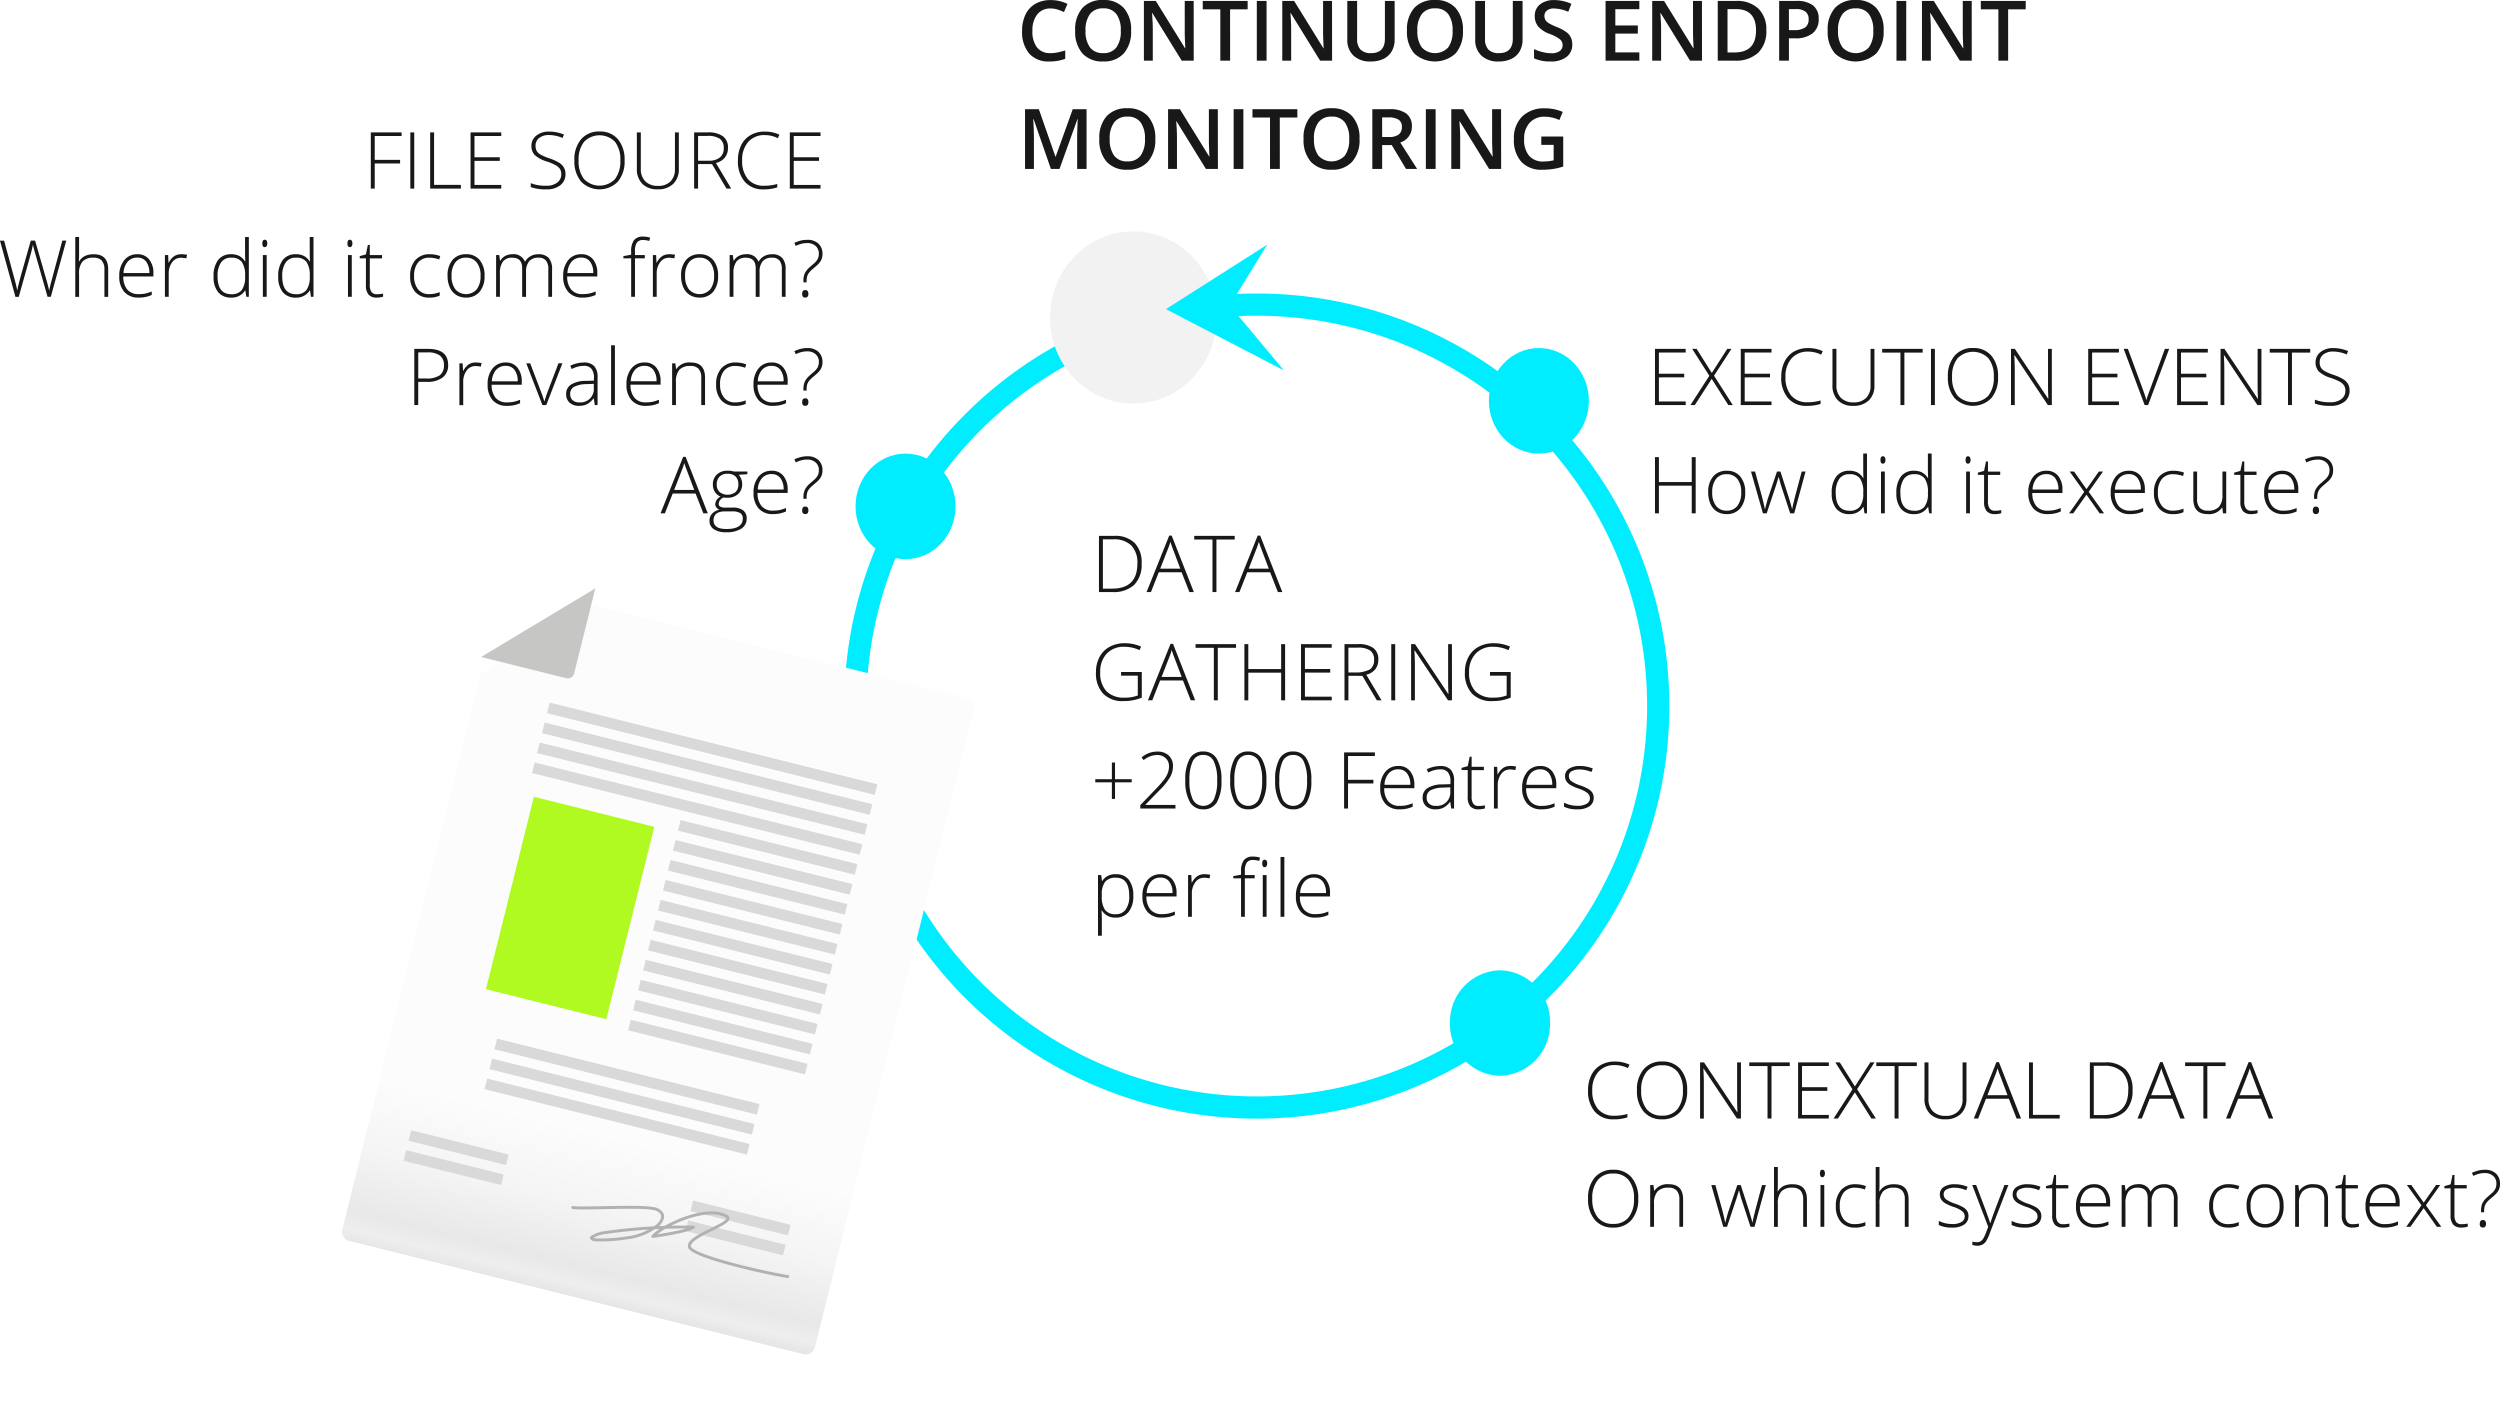 <svg xmlns="http://www.w3.org/2000/svg" xmlns:xlink="http://www.w3.org/1999/xlink" viewBox="0 0 450 253.148">
  <defs>
    <path id="reuse-3" fill="#d9d9d9" d="M0 0H18.089V1.961H0z"/>
    <path id="reuse-2" d="M0 0H48.684V1.961H0z"/>
    <path id="reuse-1" fill="#d9d9d9" d="M0 0H32.8V1.961H0z"/>
    <path id="reuse-0" fill="#d9d9d9" d="M0 0H60.787V1.961H0z"/>
  </defs>
  <defs>
    <linearGradient id="b" x1="-7.354" x2="-7.354" y1=".753" y2="1.03" gradientUnits="objectBoundingBox">
      <stop offset="0" stop-color="#fcfcfc"/>
      <stop offset=".38" stop-color="#f5f5f5"/>
      <stop offset=".728" stop-color="#e8e8e8"/>
      <stop offset=".82" stop-color="#eee"/>
      <stop offset="1" stop-color="#d9d9d9"/>
    </linearGradient>
    <filter id="a" width="132.527" height="157.33" x="52.2" y="95.818" filterUnits="userSpaceOnUse">
      <feOffset dy="3"/>
      <feGaussianBlur result="c" stdDeviation="3"/>
      <feFlood flood-opacity=".161"/>
      <feComposite in2="c" operator="in"/>
      <feComposite in="SourceGraphic"/>
    </filter>
  </defs>
  <g transform="translate(-495 -3528.35)">
    <path fill="#181818" d="M6.107,7.2A2.9,2.9,0,0,0,3.725,8.269a4.588,4.588,0,0,0-.868,2.963,4.619,4.619,0,0,0,.834,2.992,2.947,2.947,0,0,0,2.415,1.015A6.346,6.346,0,0,0,7.43,15.1q.64-.136,1.331-.349V16.26a8.068,8.068,0,0,1-2.867.478,4.583,4.583,0,0,1-3.624-1.43A5.982,5.982,0,0,1,1,11.217a6.611,6.611,0,0,1,.614-2.933A4.382,4.382,0,0,1,3.394,6.357a5.37,5.37,0,0,1,2.728-.669,6.769,6.769,0,0,1,3.044.691L8.533,7.842A9.44,9.44,0,0,0,7.382,7.39,4.145,4.145,0,0,0,6.107,7.2ZM20.619,11.2a5.88,5.88,0,0,1-1.312,4.08,4.746,4.746,0,0,1-3.716,1.456,4.779,4.779,0,0,1-3.738-1.445,5.916,5.916,0,0,1-1.3-4.106A5.824,5.824,0,0,1,11.86,7.1a4.835,4.835,0,0,1,3.746-1.426,4.738,4.738,0,0,1,3.705,1.448A5.873,5.873,0,0,1,20.619,11.2Zm-8.2,0a4.82,4.82,0,0,0,.8,3.011,2.829,2.829,0,0,0,2.375,1.026,2.824,2.824,0,0,0,2.364-1.015,4.828,4.828,0,0,0,.8-3.022,4.839,4.839,0,0,0-.79-3A2.794,2.794,0,0,0,15.605,7.18,2.853,2.853,0,0,0,13.22,8.2,4.773,4.773,0,0,0,12.415,11.2Zm19.468,5.389H29.728L24.442,8.026h-.059l.037.478q.1,1.367.1,2.5v5.587h-1.6V5.842H25.06l5.271,8.521h.044q-.015-.169-.059-1.231t-.044-1.658V5.842h1.61Zm6.551,0H36.676V7.35H33.515V5.842h8.08V7.35H38.433Zm4.808,0V5.842H45V16.591Zm13.55,0H54.637L49.351,8.026h-.059l.037.478q.1,1.367.1,2.5v5.587h-1.6V5.842h2.132l5.271,8.521h.044q-.015-.169-.059-1.231t-.044-1.658V5.842h1.61ZM68.054,5.842V12.8a4.125,4.125,0,0,1-.511,2.084,3.4,3.4,0,0,1-1.478,1.375,5.136,5.136,0,0,1-2.312.482,4.325,4.325,0,0,1-3.11-1.059,3.832,3.832,0,0,1-1.11-2.911V5.842H61.3v6.8a2.717,2.717,0,0,0,.618,1.963,2.546,2.546,0,0,0,1.9.632q2.485,0,2.485-2.61V5.842ZM80.346,11.2a5.88,5.88,0,0,1-1.312,4.08,5.515,5.515,0,0,1-7.455.011,5.916,5.916,0,0,1-1.3-4.106A5.825,5.825,0,0,1,71.587,7.1a4.835,4.835,0,0,1,3.746-1.426,4.738,4.738,0,0,1,3.705,1.448A5.873,5.873,0,0,1,80.346,11.2Zm-8.2,0a4.82,4.82,0,0,0,.8,3.011,3.261,3.261,0,0,0,4.738.011,4.828,4.828,0,0,0,.8-3.022,4.839,4.839,0,0,0-.79-3A2.794,2.794,0,0,0,75.332,7.18,2.853,2.853,0,0,0,72.947,8.2,4.773,4.773,0,0,0,72.142,11.2ZM91.08,5.842V12.8a4.125,4.125,0,0,1-.511,2.084,3.4,3.4,0,0,1-1.478,1.375,5.136,5.136,0,0,1-2.312.482,4.325,4.325,0,0,1-3.11-1.059,3.832,3.832,0,0,1-1.11-2.911V5.842h1.764v6.8a2.717,2.717,0,0,0,.618,1.963,2.546,2.546,0,0,0,1.9.632q2.485,0,2.485-2.61V5.842Zm8.947,7.83a2.705,2.705,0,0,1-1.037,2.25,4.511,4.511,0,0,1-2.86.816,6.824,6.824,0,0,1-2.985-.566V14.51a8.113,8.113,0,0,0,1.562.544,6.624,6.624,0,0,0,1.54.2,2.45,2.45,0,0,0,1.54-.4,1.3,1.3,0,0,0,.5-1.066,1.336,1.336,0,0,0-.456-1.022,6.862,6.862,0,0,0-1.882-.993,4.979,4.979,0,0,1-2.073-1.36,2.878,2.878,0,0,1-.6-1.838,2.574,2.574,0,0,1,.956-2.117,3.965,3.965,0,0,1,2.566-.772,7.539,7.539,0,0,1,3.073.676L99.307,7.8a6.714,6.714,0,0,0-2.558-.6,1.963,1.963,0,0,0-1.294.371,1.219,1.219,0,0,0-.441.981,1.382,1.382,0,0,0,.176.717,1.8,1.8,0,0,0,.581.562,9.824,9.824,0,0,0,1.456.7,7.965,7.965,0,0,1,1.735.919,2.7,2.7,0,0,1,.809.963A2.9,2.9,0,0,1,100.027,13.672ZM112.1,16.591h-6.08V5.842h6.08V7.328h-4.323v2.926h4.051v1.47h-4.051V15.1H112.1Zm11.278,0h-2.154l-5.286-8.565h-.059l.037.478q.1,1.367.1,2.5v5.587h-1.6V5.842h2.132l5.271,8.521h.044q-.015-.169-.059-1.231t-.044-1.658V5.842h1.61Zm11.579-5.477a5.357,5.357,0,0,1-1.478,4.069,5.935,5.935,0,0,1-4.257,1.408h-3.007V5.842h3.323a5.5,5.5,0,0,1,3.992,1.382A5.165,5.165,0,0,1,134.956,11.114Zm-1.853.059q0-3.86-3.61-3.86h-1.522v7.8h1.25Q133.1,15.113,133.1,11.173Zm11.278-2.081a3.134,3.134,0,0,1-1.1,2.581,4.858,4.858,0,0,1-3.139.9h-1.117v4.022h-1.757V5.842h3.1a4.683,4.683,0,0,1,3.018.823A2.956,2.956,0,0,1,144.382,9.092Zm-5.36,2h.934a3.346,3.346,0,0,0,1.985-.471,1.712,1.712,0,0,0,.632-1.47,1.669,1.669,0,0,0-.566-1.382,2.8,2.8,0,0,0-1.764-.456h-1.22Zm17.049.11a5.88,5.88,0,0,1-1.312,4.08,5.515,5.515,0,0,1-7.455.011,5.916,5.916,0,0,1-1.3-4.106A5.824,5.824,0,0,1,147.311,7.1a4.835,4.835,0,0,1,3.746-1.426,4.738,4.738,0,0,1,3.705,1.448A5.873,5.873,0,0,1,156.071,11.2Zm-8.2,0a4.82,4.82,0,0,0,.8,3.011,3.261,3.261,0,0,0,4.738.011,4.828,4.828,0,0,0,.8-3.022,4.838,4.838,0,0,0-.79-3,2.794,2.794,0,0,0-2.356-1.022A2.853,2.853,0,0,0,148.671,8.2,4.773,4.773,0,0,0,147.866,11.2Zm10.513,5.389V5.842h1.757V16.591Zm13.55,0h-2.154l-5.286-8.565h-.059l.037.478q.1,1.367.1,2.5v5.587h-1.6V5.842h2.132l5.271,8.521h.044q-.015-.169-.059-1.231t-.044-1.658V5.842h1.61Zm6.551,0h-1.757V7.35h-3.161V5.842h8.08V7.35H178.48ZM6.18,36.076,3.063,27.1H3q.125,2,.125,3.749v5.227h-1.6V25.328H4.011L7,33.878H7.04l3.073-8.55H12.6V36.076H10.907V30.761q0-.8.04-2.088t.07-1.559h-.059L7.731,36.076Zm18.792-5.389a5.88,5.88,0,0,1-1.312,4.08,4.746,4.746,0,0,1-3.716,1.456A4.779,4.779,0,0,1,16.2,34.779a5.916,5.916,0,0,1-1.3-4.106,5.824,5.824,0,0,1,1.312-4.088,4.835,4.835,0,0,1,3.746-1.426,4.738,4.738,0,0,1,3.705,1.448A5.873,5.873,0,0,1,24.972,30.687Zm-8.2,0a4.82,4.82,0,0,0,.8,3.011,2.829,2.829,0,0,0,2.375,1.026,2.824,2.824,0,0,0,2.364-1.015,4.828,4.828,0,0,0,.8-3.022,4.839,4.839,0,0,0-.79-3,2.794,2.794,0,0,0-2.356-1.022,2.853,2.853,0,0,0-2.386,1.022A4.773,4.773,0,0,0,16.767,30.687Zm19.468,5.389H34.081l-5.286-8.565h-.059l.037.478q.1,1.367.1,2.5v5.587h-1.6V25.328h2.132l5.271,8.521h.044q-.015-.169-.059-1.231t-.044-1.658V25.328h1.61Zm2.838,0V25.328H40.83V36.076Zm8.308,0H45.623V26.835H42.462V25.328h8.08v1.507H47.38Zm14.351-5.389a5.88,5.88,0,0,1-1.312,4.08A4.746,4.746,0,0,1,56.7,36.223a4.779,4.779,0,0,1-3.738-1.445,5.916,5.916,0,0,1-1.3-4.106,5.824,5.824,0,0,1,1.312-4.088,4.835,4.835,0,0,1,3.746-1.426,4.738,4.738,0,0,1,3.705,1.448A5.873,5.873,0,0,1,61.731,30.687Zm-8.2,0a4.82,4.82,0,0,0,.8,3.011,3.261,3.261,0,0,0,4.738.011,4.828,4.828,0,0,0,.8-3.022,4.839,4.839,0,0,0-.79-3,2.794,2.794,0,0,0-2.356-1.022,2.853,2.853,0,0,0-2.386,1.022A4.773,4.773,0,0,0,53.527,30.687Zm12.27-.36h1.22a2.787,2.787,0,0,0,1.779-.456,1.654,1.654,0,0,0,.551-1.353,1.456,1.456,0,0,0-.6-1.309,3.265,3.265,0,0,0-1.794-.4H65.8Zm0,1.456v4.294H64.04V25.328h3.036a4.989,4.989,0,0,1,3.08.779,2.8,2.8,0,0,1,1,2.353,2.941,2.941,0,0,1-2.088,2.86L72.1,36.076h-2l-2.573-4.294Zm7.867,4.294V25.328h1.757V36.076Zm13.55,0H85.059l-5.286-8.565h-.059l.037.478q.1,1.367.1,2.5v5.587h-1.6V25.328H80.39l5.271,8.521h.044q-.015-.169-.059-1.231T85.6,30.959V25.328h1.61Zm7.234-5.83H98.4v5.4a11.447,11.447,0,0,1-1.864.448,13.193,13.193,0,0,1-1.93.132,4.848,4.848,0,0,1-3.764-1.445A5.817,5.817,0,0,1,89.522,30.7a5.435,5.435,0,0,1,1.492-4.062,5.61,5.61,0,0,1,4.11-1.467,8,8,0,0,1,3.191.647L97.7,27.283a6.209,6.209,0,0,0-2.617-.6,3.524,3.524,0,0,0-2.72,1.081,4.183,4.183,0,0,0-1,2.955,4.412,4.412,0,0,0,.9,3,3.265,3.265,0,0,0,2.592,1.026,8.518,8.518,0,0,0,1.823-.213V31.753H94.447Z" transform="translate(677.981 3522.677)"/>
    <path fill="#181818" d="M7.146,15.674H1.617V5.558H7.146v.65H2.323v3.826H6.876v.65H2.323v4.339H7.146Zm8.483,0h-.81L11.83,10.955,8.786,15.674H8l3.4-5.273L8.315,5.558h.8l2.733,4.332,2.775-4.332h.754l-3.135,4.83Zm6.961,0H17.061V5.558H22.59v.65H17.767v3.826H22.32v.65H17.767v4.339H22.59ZM29.2,6.049a3.822,3.822,0,0,0-3,1.218A4.811,4.811,0,0,0,25.109,10.6a5,5,0,0,0,1.031,3.363,3.678,3.678,0,0,0,2.948,1.2,7.984,7.984,0,0,0,2.339-.325v.623a7.631,7.631,0,0,1-2.5.353,4.262,4.262,0,0,1-3.356-1.377,5.591,5.591,0,0,1-1.225-3.847,6.034,6.034,0,0,1,.585-2.719,4.231,4.231,0,0,1,1.681-1.816,4.966,4.966,0,0,1,2.55-.64,6.121,6.121,0,0,1,2.65.554l-.284.637A5.133,5.133,0,0,0,29.2,6.049ZM41.12,5.558V12.1a3.627,3.627,0,0,1-1.01,2.726,3.87,3.87,0,0,1-2.816.983,3.708,3.708,0,0,1-2.744-.986,3.718,3.718,0,0,1-.986-2.75V5.558h.713V12.1a3.08,3.08,0,0,0,.81,2.273,3.09,3.09,0,0,0,2.29.813,3.024,3.024,0,0,0,2.242-.8,3,3,0,0,0,.8-2.218V5.558Zm5.39,10.116H45.8V6.222H42.511V5.558H49.8v.664H46.511Zm4.788,0V5.558H52V15.674ZM63.373,10.6a5.651,5.651,0,0,1-1.2,3.809,4.629,4.629,0,0,1-6.636,0,5.672,5.672,0,0,1-1.2-3.823,5.575,5.575,0,0,1,1.214-3.8A4.182,4.182,0,0,1,58.862,5.4a4.136,4.136,0,0,1,3.314,1.394A5.656,5.656,0,0,1,63.373,10.6Zm-8.276,0a5.182,5.182,0,0,0,.969,3.359,3.877,3.877,0,0,0,5.574.01,5.187,5.187,0,0,0,.965-3.37,5.131,5.131,0,0,0-.965-3.352,3.889,3.889,0,0,0-5.563.01A5.088,5.088,0,0,0,55.1,10.6Zm17.956,5.072h-.713L66.349,6.692h-.055q.083,1.605.083,2.422v6.56H65.7V5.558H66.4l5.985,8.968h.042q-.062-1.246-.062-2.366v-6.6h.685Zm12.074,0H79.6V5.558h5.529v.65H80.305v3.826h4.553v.65H80.305v4.339h4.823ZM93.4,5.558h.768L90.38,15.674h-.623L85.986,5.558h.754l2.546,6.885q.581,1.557.782,2.339.138-.519.547-1.612Zm7.729,10.116H95.6V5.558h5.529v.65H96.3v3.826h4.553v.65H96.3v4.339h4.823Zm9.646,0h-.713l-5.992-8.981h-.055q.083,1.605.083,2.422v6.56h-.678V5.558h.706l5.985,8.968h.042q-.062-1.246-.062-2.366v-6.6h.685Zm5.5,0h-.713V6.222h-3.287V5.558h7.286v.664h-3.287Zm10.372-2.609a2.428,2.428,0,0,1-.931,2.007,3.859,3.859,0,0,1-2.474.74A7.749,7.749,0,0,1,120.4,15.4V14.7a7.2,7.2,0,0,0,2.789.464,3.124,3.124,0,0,0,1.976-.571,1.811,1.811,0,0,0,.73-1.5,1.729,1.729,0,0,0-.242-.951,2.209,2.209,0,0,0-.789-.688,9.727,9.727,0,0,0-1.605-.671,5.5,5.5,0,0,1-2.142-1.152,2.29,2.29,0,0,1-.592-1.65,2.268,2.268,0,0,1,.889-1.851,3.531,3.531,0,0,1,2.287-.716,6.694,6.694,0,0,1,2.678.54l-.256.609a6.246,6.246,0,0,0-2.408-.526,2.823,2.823,0,0,0-1.785.519,1.7,1.7,0,0,0-.664,1.412,1.849,1.849,0,0,0,.2.92,1.877,1.877,0,0,0,.668.647,9.142,9.142,0,0,0,1.591.688,8.579,8.579,0,0,1,1.778.792,2.542,2.542,0,0,1,.868.872A2.379,2.379,0,0,1,126.645,13.065ZM8.945,35.159H8.232V30.184H2.323v4.975H1.617V25.043h.706v4.491H8.232V25.043h.713Zm8.912-3.771a4.261,4.261,0,0,1-.893,2.875A3.082,3.082,0,0,1,14.5,35.3a3.19,3.19,0,0,1-1.744-.477A3.054,3.054,0,0,1,11.6,33.45a4.984,4.984,0,0,1-.4-2.062,4.233,4.233,0,0,1,.893-2.868,3.075,3.075,0,0,1,2.449-1.028,3.017,3.017,0,0,1,2.432,1.041A4.277,4.277,0,0,1,17.857,31.388Zm-5.937,0a3.828,3.828,0,0,0,.682,2.418,2.308,2.308,0,0,0,1.927.868,2.308,2.308,0,0,0,1.927-.868,3.828,3.828,0,0,0,.682-2.418,3.768,3.768,0,0,0-.688-2.415,2.339,2.339,0,0,0-1.934-.858,2.3,2.3,0,0,0-1.92.855A3.82,3.82,0,0,0,11.92,31.388Zm14.033,3.771-1.647-5.03q-.159-.512-.408-1.5h-.042l-.145.512-.311,1-1.675,5.017h-.678L18.9,27.638h.733L20.833,32q.422,1.619.554,2.38h.042q.408-1.619.6-2.152l1.55-4.588H24.2l1.474,4.574q.5,1.626.609,2.152h.042q.055-.45.554-2.408l1.149-4.318h.692l-2.041,7.521Zm10.67-7.667a3.123,3.123,0,0,1,1.412.3A2.809,2.809,0,0,1,39.1,28.807h.042Q39.1,27.935,39.1,27.1V24.392h.678V35.159h-.45l-.173-1.149H39.1A2.783,2.783,0,0,1,36.637,35.3a2.951,2.951,0,0,1-2.38-.969,4.25,4.25,0,0,1-.823-2.823,4.716,4.716,0,0,1,.816-2.982A2.847,2.847,0,0,1,36.623,27.492Zm0,.623a2.128,2.128,0,0,0-1.851.865,4.286,4.286,0,0,0-.619,2.512q0,3.2,2.484,3.2a2.254,2.254,0,0,0,1.868-.74,3.93,3.93,0,0,0,.6-2.443v-.118a4.187,4.187,0,0,0-.585-2.508A2.232,2.232,0,0,0,36.623,28.115Zm6.366,7.044H42.3V27.638h.685Zm-.782-9.611q0-.664.436-.664a.387.387,0,0,1,.336.173.849.849,0,0,1,.121.491.87.87,0,0,1-.121.491.383.383,0,0,1-.336.18Q42.207,26.219,42.207,25.548Zm6.055,1.944a3.123,3.123,0,0,1,1.412.3,2.809,2.809,0,0,1,1.066,1.017h.042q-.042-.872-.042-1.709V24.392h.678V35.159h-.45l-.173-1.149h-.055A2.783,2.783,0,0,1,48.275,35.3a2.951,2.951,0,0,1-2.38-.969,4.25,4.25,0,0,1-.823-2.823,4.716,4.716,0,0,1,.816-2.982A2.847,2.847,0,0,1,48.261,27.492Zm0,.623a2.128,2.128,0,0,0-1.851.865,4.286,4.286,0,0,0-.619,2.512q0,3.2,2.484,3.2a2.254,2.254,0,0,0,1.868-.74,3.93,3.93,0,0,0,.6-2.443v-.118a4.187,4.187,0,0,0-.585-2.508A2.232,2.232,0,0,0,48.261,28.115Zm10.047,7.044h-.685V27.638h.685Zm-.782-9.611q0-.664.436-.664a.387.387,0,0,1,.336.173.849.849,0,0,1,.121.491.87.87,0,0,1-.121.491.383.383,0,0,1-.336.18Q57.526,26.219,57.526,25.548Zm5.286,9.141a5.138,5.138,0,0,0,1.135-.111v.554A3.631,3.631,0,0,1,62.8,35.3a1.87,1.87,0,0,1-1.47-.533,2.473,2.473,0,0,1-.474-1.675V28.233H59.741v-.4l1.114-.311.346-1.7h.353v1.82h2.207v.6H61.554v4.761a2.173,2.173,0,0,0,.3,1.28A1.105,1.105,0,0,0,62.813,34.688Zm9.48.609a3.277,3.277,0,0,1-2.557-1.01,4.06,4.06,0,0,1-.917-2.83,4.412,4.412,0,0,1,.886-2.882,2.923,2.923,0,0,1,2.387-1.083,2.578,2.578,0,0,1,2.1.927,3.829,3.829,0,0,1,.768,2.519v.554H69.539a3.558,3.558,0,0,0,.723,2.366,2.545,2.545,0,0,0,2.031.816,6.3,6.3,0,0,0,1.131-.09,6.875,6.875,0,0,0,1.235-.387v.623a5.509,5.509,0,0,1-1.176.377A6.529,6.529,0,0,1,72.293,35.3Zm-.2-7.2a2.253,2.253,0,0,0-1.744.716,3.378,3.378,0,0,0-.768,2.065h4.65a3.28,3.28,0,0,0-.567-2.045A1.872,1.872,0,0,0,72.092,28.1Zm6.788,3.19-2.622-3.653h.789l2.242,3.169,2.221-3.169h.754l-2.581,3.653,2.768,3.868h-.8L79.288,31.8l-2.38,3.356h-.754ZM87.128,35.3a3.277,3.277,0,0,1-2.557-1.01,4.06,4.06,0,0,1-.917-2.83,4.412,4.412,0,0,1,.886-2.882,2.923,2.923,0,0,1,2.387-1.083,2.578,2.578,0,0,1,2.1.927,3.829,3.829,0,0,1,.768,2.519v.554H84.374a3.558,3.558,0,0,0,.723,2.366,2.545,2.545,0,0,0,2.031.816,6.3,6.3,0,0,0,1.131-.09,6.875,6.875,0,0,0,1.235-.387v.623a5.509,5.509,0,0,1-1.176.377A6.529,6.529,0,0,1,87.128,35.3Zm-.2-7.2a2.253,2.253,0,0,0-1.744.716,3.378,3.378,0,0,0-.768,2.065h4.65a3.28,3.28,0,0,0-.567-2.045A1.872,1.872,0,0,0,86.927,28.1Zm7.944,7.2a3.221,3.221,0,0,1-2.526-1.017,4.1,4.1,0,0,1-.913-2.837,4.166,4.166,0,0,1,.948-2.91,3.333,3.333,0,0,1,2.595-1.041,5.217,5.217,0,0,1,1.868.339l-.187.609a5.484,5.484,0,0,0-1.7-.325,2.574,2.574,0,0,0-2.1.855,3.746,3.746,0,0,0-.713,2.46,3.633,3.633,0,0,0,.713,2.384,2.443,2.443,0,0,0,1.993.861,4.891,4.891,0,0,0,1.9-.367v.637A4.313,4.313,0,0,1,94.871,35.3Zm4.325-7.66v4.871a2.379,2.379,0,0,0,.477,1.65,1.927,1.927,0,0,0,1.481.515A2.585,2.585,0,0,0,103.129,34a3.175,3.175,0,0,0,.633-2.207V27.638h.678v7.521h-.581l-.125-1.038h-.042a2.827,2.827,0,0,1-2.609,1.176q-2.567,0-2.567-2.747V27.638Zm9.75,7.051a5.138,5.138,0,0,0,1.135-.111v.554a3.631,3.631,0,0,1-1.149.166,1.87,1.87,0,0,1-1.47-.533,2.473,2.473,0,0,1-.474-1.675V28.233h-1.114v-.4l1.114-.311.346-1.7h.353v1.82h2.207v.6h-2.207v4.761a2.173,2.173,0,0,0,.3,1.28A1.105,1.105,0,0,0,108.945,34.688Zm5.8.609a3.277,3.277,0,0,1-2.557-1.01,4.06,4.06,0,0,1-.917-2.83,4.412,4.412,0,0,1,.886-2.882,2.923,2.923,0,0,1,2.387-1.083,2.577,2.577,0,0,1,2.1.927,3.829,3.829,0,0,1,.768,2.519v.554h-5.418a3.558,3.558,0,0,0,.723,2.366,2.545,2.545,0,0,0,2.031.816,6.3,6.3,0,0,0,1.131-.09,6.875,6.875,0,0,0,1.235-.387v.623a5.509,5.509,0,0,1-1.176.377A6.529,6.529,0,0,1,114.743,35.3Zm-.2-7.2a2.253,2.253,0,0,0-1.744.716,3.378,3.378,0,0,0-.768,2.065h4.65a3.28,3.28,0,0,0-.567-2.045A1.872,1.872,0,0,0,114.543,28.1Zm5.709,4.449v-.256a3.219,3.219,0,0,1,.259-1.391,3.878,3.878,0,0,1,.958-1.156l.63-.547a2.863,2.863,0,0,0,.713-.837,2.051,2.051,0,0,0,.215-.955,1.785,1.785,0,0,0-.578-1.4,2.187,2.187,0,0,0-1.519-.519,4.155,4.155,0,0,0-1.024.121,5.42,5.42,0,0,0-1.031.391l-.256-.554a7.021,7.021,0,0,1,1.277-.443,5.044,5.044,0,0,1,1.062-.111,2.8,2.8,0,0,1,1.993.682,2.442,2.442,0,0,1,.727,1.872,2.473,2.473,0,0,1-.125.823,2.447,2.447,0,0,1-.349.654,3.846,3.846,0,0,1-.543.581q-.318.28-.706.605a4.713,4.713,0,0,0-.682.682,2.076,2.076,0,0,0-.346.647,3.57,3.57,0,0,0-.107,1.01v.1Zm-.228,2.069q0-.678.554-.678t.567.678q0,.678-.567.678T120.023,34.619Z" transform="translate(791.279 3585.592)"/>
    <path fill="#181818" d="M5.865,6.049a3.822,3.822,0,0,0-3,1.218A4.811,4.811,0,0,0,1.776,10.6a5,5,0,0,0,1.031,3.363,3.678,3.678,0,0,0,2.948,1.2,7.984,7.984,0,0,0,2.339-.325v.623a7.631,7.631,0,0,1-2.5.353,4.262,4.262,0,0,1-3.356-1.377,5.591,5.591,0,0,1-1.225-3.847,6.034,6.034,0,0,1,.585-2.719A4.231,4.231,0,0,1,3.274,6.052a4.966,4.966,0,0,1,2.55-.64,6.121,6.121,0,0,1,2.65.554L8.19,6.6A5.133,5.133,0,0,0,5.865,6.049ZM18.853,10.6a5.65,5.65,0,0,1-1.2,3.809,4.147,4.147,0,0,1-3.321,1.4,4.139,4.139,0,0,1-3.314-1.4,5.673,5.673,0,0,1-1.2-3.823,5.575,5.575,0,0,1,1.214-3.8A4.182,4.182,0,0,1,14.342,5.4a4.136,4.136,0,0,1,3.314,1.394A5.656,5.656,0,0,1,18.853,10.6Zm-8.276,0a5.182,5.182,0,0,0,.969,3.359,3.384,3.384,0,0,0,2.782,1.187,3.4,3.4,0,0,0,2.792-1.176,5.187,5.187,0,0,0,.965-3.37,5.131,5.131,0,0,0-.965-3.352,3.4,3.4,0,0,0-2.778-1.166A3.42,3.42,0,0,0,11.557,7.26,5.088,5.088,0,0,0,10.577,10.6Zm17.956,5.072h-.713L21.828,6.692h-.055q.083,1.605.083,2.422v6.56h-.678V5.558h.706l5.985,8.968h.042q-.062-1.246-.062-2.366v-6.6h.685Zm5.5,0h-.713V6.222H30.035V5.558h7.286v.664H34.034Zm10.317,0H38.823V5.558h5.529v.65H39.528v3.826h4.553v.65H39.528v4.339h4.823Zm8.483,0h-.81l-2.989-4.719-3.045,4.719h-.782l3.4-5.273L45.521,5.558h.8L49.05,9.889l2.775-4.332h.754l-3.135,4.83Zm4.069,0H56.19V6.222H52.9V5.558H60.19v.664H56.9ZM69.13,5.558V12.1a3.627,3.627,0,0,1-1.01,2.726,3.869,3.869,0,0,1-2.816.983,3.708,3.708,0,0,1-2.744-.986,3.718,3.718,0,0,1-.986-2.75V5.558h.713V12.1a3.08,3.08,0,0,0,.81,2.273,3.09,3.09,0,0,0,2.29.813,3.024,3.024,0,0,0,2.242-.8,3,3,0,0,0,.8-2.218V5.558ZM76.755,12.1h-4.11l-1.412,3.57h-.782L74.52,5.516h.45l3.986,10.158h-.8ZM72.9,11.467H76.52L75.143,7.82q-.173-.429-.415-1.19a11.1,11.1,0,0,1-.408,1.2Zm7.487,4.207V5.558h.706V15.01h4.823v.664Zm18.634-5.155a5.149,5.149,0,0,1-1.335,3.851,5.4,5.4,0,0,1-3.923,1.3H91.341V5.558h2.733a4.984,4.984,0,0,1,3.685,1.266A5.014,5.014,0,0,1,99.022,10.519Zm-.768.028a4.421,4.421,0,0,0-1.1-3.269,4.411,4.411,0,0,0-3.242-1.1H92.047v8.871h1.675Q98.254,15.051,98.254,10.547Zm7.964,1.557h-4.11l-1.412,3.57h-.782l4.069-10.158h.45l3.986,10.158h-.8Zm-3.854-.637h3.619L104.606,7.82q-.173-.429-.415-1.19a11.1,11.1,0,0,1-.408,1.2Zm10.123,4.207h-.713V6.222h-3.287V5.558h7.286v.664h-3.287Zm9.66-3.57h-4.11l-1.412,3.57h-.782l4.069-10.158h.45l3.986,10.158h-.8Zm-3.854-.637h3.619L120.535,7.82q-.173-.429-.415-1.19a11.1,11.1,0,0,1-.408,1.2ZM10.052,30.087a5.65,5.65,0,0,1-1.2,3.809,4.147,4.147,0,0,1-3.321,1.4,4.139,4.139,0,0,1-3.314-1.4,5.672,5.672,0,0,1-1.2-3.823,5.575,5.575,0,0,1,1.214-3.8A4.182,4.182,0,0,1,5.54,24.884a4.136,4.136,0,0,1,3.314,1.394A5.656,5.656,0,0,1,10.052,30.087Zm-8.276,0a5.182,5.182,0,0,0,.969,3.359,3.384,3.384,0,0,0,2.782,1.187,3.4,3.4,0,0,0,2.792-1.176,5.187,5.187,0,0,0,.965-3.37,5.131,5.131,0,0,0-.965-3.352A3.4,3.4,0,0,0,5.54,25.569a3.42,3.42,0,0,0-2.785,1.176A5.088,5.088,0,0,0,1.776,30.087Zm15.673,5.072V30.281a2.379,2.379,0,0,0-.477-1.65,1.927,1.927,0,0,0-1.481-.515,2.563,2.563,0,0,0-1.976.682,3.213,3.213,0,0,0-.626,2.211v4.152H12.2V27.638h.581l.131,1.031h.042a2.827,2.827,0,0,1,2.609-1.176q2.56,0,2.56,2.747v4.92Zm12.808,0-1.647-5.03q-.159-.512-.408-1.5H28.16l-.145.512-.311,1-1.675,5.017H25.35L23.2,27.638h.733L25.136,32q.422,1.619.554,2.38h.042q.408-1.619.6-2.152l1.55-4.588H28.5l1.474,4.574q.5,1.626.609,2.152h.042q.055-.45.554-2.408l1.149-4.318h.692l-2.041,7.521Zm9.48,0V30.281a2.379,2.379,0,0,0-.477-1.65,1.927,1.927,0,0,0-1.481-.515A2.563,2.563,0,0,0,35.8,28.8a3.213,3.213,0,0,0-.626,2.211v4.152h-.685V24.392h.685v3.425l-.035.962h.048a2.524,2.524,0,0,1,1.066-.983,3.728,3.728,0,0,1,1.6-.3q2.56,0,2.56,2.747v4.92Zm3.8,0H42.85V27.638h.685Zm-.782-9.611q0-.664.436-.664a.387.387,0,0,1,.336.173.849.849,0,0,1,.121.491.87.87,0,0,1-.121.491.383.383,0,0,1-.336.18Q42.753,26.219,42.753,25.548Zm6.3,9.75a3.221,3.221,0,0,1-2.526-1.017,4.1,4.1,0,0,1-.913-2.837,4.166,4.166,0,0,1,.948-2.91,3.333,3.333,0,0,1,2.595-1.041,5.217,5.217,0,0,1,1.868.339l-.187.609a5.484,5.484,0,0,0-1.7-.325,2.574,2.574,0,0,0-2.1.855,3.746,3.746,0,0,0-.713,2.46,3.633,3.633,0,0,0,.713,2.384,2.443,2.443,0,0,0,1.993.861,4.891,4.891,0,0,0,1.9-.367v.637A4.313,4.313,0,0,1,49.057,35.3Zm8.975-.138V30.281a2.379,2.379,0,0,0-.477-1.65,1.927,1.927,0,0,0-1.481-.515A2.563,2.563,0,0,0,54.1,28.8a3.213,3.213,0,0,0-.626,2.211v4.152h-.685V24.392h.685v3.425l-.035.962h.048a2.524,2.524,0,0,1,1.066-.983,3.728,3.728,0,0,1,1.6-.3q2.56,0,2.56,2.747v4.92ZM69.49,33.2a1.788,1.788,0,0,1-.768,1.553,3.738,3.738,0,0,1-2.18.543,5.2,5.2,0,0,1-2.394-.464v-.74a5.284,5.284,0,0,0,2.394.567,3.158,3.158,0,0,0,1.692-.37,1.125,1.125,0,0,0,.578-.986,1.2,1.2,0,0,0-.46-.955,5.06,5.06,0,0,0-1.512-.761,8.66,8.66,0,0,1-1.585-.7,2.189,2.189,0,0,1-.688-.664,1.669,1.669,0,0,1-.232-.9,1.543,1.543,0,0,1,.709-1.335,3.446,3.446,0,0,1,1.982-.491,5.936,5.936,0,0,1,2.311.457l-.256.623a5.42,5.42,0,0,0-2.055-.457,2.976,2.976,0,0,0-1.46.3.934.934,0,0,0-.54.844,1.169,1.169,0,0,0,.419.941,5.836,5.836,0,0,0,1.636.789,8.052,8.052,0,0,1,1.481.661,2.153,2.153,0,0,1,.7.668A1.633,1.633,0,0,1,69.49,33.2Zm.678-5.563h.706l1.591,4.221q.727,1.944.92,2.622h.042q.291-.893.948-2.664l1.591-4.179h.706L73.3,36.377a6.809,6.809,0,0,1-.685,1.439,1.834,1.834,0,0,1-.647.56,1.971,1.971,0,0,1-.9.187,3.087,3.087,0,0,1-.879-.145v-.6a3.242,3.242,0,0,0,.865.111,1.164,1.164,0,0,0,.623-.166,1.552,1.552,0,0,0,.488-.515,6.779,6.779,0,0,0,.505-1.107q.287-.758.37-.986ZM82.6,33.2a1.788,1.788,0,0,1-.768,1.553,3.738,3.738,0,0,1-2.18.543,5.2,5.2,0,0,1-2.394-.464v-.74a5.284,5.284,0,0,0,2.394.567,3.158,3.158,0,0,0,1.692-.37,1.125,1.125,0,0,0,.578-.986,1.2,1.2,0,0,0-.46-.955,5.06,5.06,0,0,0-1.512-.761,8.66,8.66,0,0,1-1.585-.7,2.189,2.189,0,0,1-.688-.664,1.669,1.669,0,0,1-.232-.9,1.543,1.543,0,0,1,.709-1.335,3.446,3.446,0,0,1,1.982-.491,5.936,5.936,0,0,1,2.311.457l-.256.623a5.42,5.42,0,0,0-2.055-.457,2.976,2.976,0,0,0-1.46.3.934.934,0,0,0-.54.844,1.169,1.169,0,0,0,.419.941,5.836,5.836,0,0,0,1.636.789,8.052,8.052,0,0,1,1.481.661,2.153,2.153,0,0,1,.7.668A1.633,1.633,0,0,1,82.6,33.2Zm3.923,1.488a5.138,5.138,0,0,0,1.135-.111v.554A3.631,3.631,0,0,1,86.5,35.3a1.87,1.87,0,0,1-1.47-.533,2.473,2.473,0,0,1-.474-1.675V28.233H83.446v-.4l1.114-.311.346-1.7h.353v1.82h2.207v.6H85.259v4.761a2.173,2.173,0,0,0,.3,1.28A1.105,1.105,0,0,0,86.518,34.688Zm5.8.609a3.277,3.277,0,0,1-2.557-1.01,4.06,4.06,0,0,1-.917-2.83,4.412,4.412,0,0,1,.886-2.882,2.923,2.923,0,0,1,2.387-1.083,2.577,2.577,0,0,1,2.1.927,3.829,3.829,0,0,1,.768,2.519v.554H89.563a3.558,3.558,0,0,0,.723,2.366,2.545,2.545,0,0,0,2.031.816,6.3,6.3,0,0,0,1.131-.09,6.875,6.875,0,0,0,1.235-.387v.623a5.509,5.509,0,0,1-1.176.377A6.529,6.529,0,0,1,92.317,35.3Zm-.2-7.2a2.253,2.253,0,0,0-1.744.716,3.378,3.378,0,0,0-.768,2.065h4.65a3.28,3.28,0,0,0-.567-2.045A1.872,1.872,0,0,0,92.116,28.1Zm14.337,7.058V30.225a2.456,2.456,0,0,0-.429-1.605,1.63,1.63,0,0,0-1.315-.505,2.146,2.146,0,0,0-1.709.637,3,3,0,0,0-.554,2v4.408h-.7V30.018q0-1.9-1.744-1.9a2.055,2.055,0,0,0-1.723.688,3.586,3.586,0,0,0-.54,2.2v4.152h-.685V27.638h.567l.145,1.031h.042A2.156,2.156,0,0,1,98.7,27.8a2.637,2.637,0,0,1,1.266-.308,2.163,2.163,0,0,1,2.283,1.335h.028a2.557,2.557,0,0,1,.986-.989,2.838,2.838,0,0,1,1.408-.346,2.414,2.414,0,0,1,1.847.657,2.985,2.985,0,0,1,.616,2.09v4.92Zm9.8.138a3.221,3.221,0,0,1-2.526-1.017,4.1,4.1,0,0,1-.913-2.837,4.166,4.166,0,0,1,.948-2.91,3.333,3.333,0,0,1,2.595-1.041,5.217,5.217,0,0,1,1.868.339l-.187.609a5.484,5.484,0,0,0-1.7-.325,2.574,2.574,0,0,0-2.1.855,3.746,3.746,0,0,0-.713,2.46,3.633,3.633,0,0,0,.713,2.384,2.443,2.443,0,0,0,1.993.861,4.891,4.891,0,0,0,1.9-.367v.637A4.313,4.313,0,0,1,116.251,35.3Zm9.95-3.909a4.261,4.261,0,0,1-.893,2.875,3.082,3.082,0,0,1-2.463,1.034,3.19,3.19,0,0,1-1.744-.477,3.054,3.054,0,0,1-1.156-1.37,4.984,4.984,0,0,1-.4-2.062,4.233,4.233,0,0,1,.893-2.868,3.075,3.075,0,0,1,2.449-1.028,3.017,3.017,0,0,1,2.432,1.041A4.277,4.277,0,0,1,126.2,31.388Zm-5.937,0a3.828,3.828,0,0,0,.682,2.418,2.572,2.572,0,0,0,3.854,0,3.828,3.828,0,0,0,.682-2.418,3.767,3.767,0,0,0-.688-2.415,2.339,2.339,0,0,0-1.934-.858,2.3,2.3,0,0,0-1.92.855A3.82,3.82,0,0,0,120.265,31.388Zm13.265,3.771V30.281a2.379,2.379,0,0,0-.477-1.65,1.927,1.927,0,0,0-1.481-.515,2.563,2.563,0,0,0-1.976.682,3.213,3.213,0,0,0-.626,2.211v4.152h-.685V27.638h.581L129,28.669h.042a2.827,2.827,0,0,1,2.609-1.176q2.56,0,2.56,2.747v4.92Zm5.1-.471a5.138,5.138,0,0,0,1.135-.111v.554a3.631,3.631,0,0,1-1.149.166,1.87,1.87,0,0,1-1.47-.533,2.473,2.473,0,0,1-.474-1.675V28.233h-1.114v-.4l1.114-.311.346-1.7h.353v1.82h2.207v.6H137.37v4.761a2.172,2.172,0,0,0,.3,1.28A1.105,1.105,0,0,0,138.629,34.688Zm5.8.609a3.277,3.277,0,0,1-2.557-1.01,4.06,4.06,0,0,1-.917-2.83,4.412,4.412,0,0,1,.886-2.882,2.923,2.923,0,0,1,2.387-1.083,2.577,2.577,0,0,1,2.1.927,3.829,3.829,0,0,1,.768,2.519v.554h-5.418a3.558,3.558,0,0,0,.723,2.366,2.545,2.545,0,0,0,2.031.816,6.3,6.3,0,0,0,1.131-.09,6.874,6.874,0,0,0,1.235-.387v.623a5.509,5.509,0,0,1-1.176.377A6.529,6.529,0,0,1,144.427,35.3Zm-.2-7.2a2.253,2.253,0,0,0-1.744.716,3.378,3.378,0,0,0-.768,2.065h4.65a3.28,3.28,0,0,0-.567-2.045A1.872,1.872,0,0,0,144.227,28.1Zm6.788,3.19-2.622-3.653h.789l2.242,3.169,2.221-3.169h.754l-2.581,3.653,2.768,3.868h-.8L151.423,31.8l-2.38,3.356h-.754Zm7.2,3.4a5.138,5.138,0,0,0,1.135-.111v.554a3.63,3.63,0,0,1-1.149.166,1.87,1.87,0,0,1-1.47-.533,2.473,2.473,0,0,1-.474-1.675V28.233h-1.114v-.4l1.114-.311.346-1.7h.353v1.82h2.207v.6h-2.207v4.761a2.173,2.173,0,0,0,.3,1.28A1.105,1.105,0,0,0,158.211,34.688Zm3.529-2.138v-.256A3.219,3.219,0,0,1,162,30.9a3.879,3.879,0,0,1,.958-1.156l.63-.547a2.863,2.863,0,0,0,.713-.837,2.051,2.051,0,0,0,.215-.955,1.785,1.785,0,0,0-.578-1.4,2.187,2.187,0,0,0-1.519-.519,4.155,4.155,0,0,0-1.024.121,5.419,5.419,0,0,0-1.031.391l-.256-.554a7.021,7.021,0,0,1,1.277-.443,5.044,5.044,0,0,1,1.062-.111,2.8,2.8,0,0,1,1.993.682,2.442,2.442,0,0,1,.727,1.872,2.473,2.473,0,0,1-.125.823,2.448,2.448,0,0,1-.349.654,3.846,3.846,0,0,1-.543.581q-.318.28-.706.605a4.714,4.714,0,0,0-.682.682,2.076,2.076,0,0,0-.346.647,3.57,3.57,0,0,0-.107,1.01v.1Zm-.228,2.069q0-.678.554-.678t.567.678q0,.678-.567.678T161.512,34.619Z" transform="translate(779.835 3714.018)"/>
    <path fill="#181818" d="M172.724,15.674h-.706V5.558h5.542v.65h-4.837V10.5h4.567v.657h-4.567Zm6.407,0V5.558h.706V15.674Zm3.57,0V5.558h.706V15.01h4.823v.664Zm12.8,0h-5.529V5.558H195.5v.65H190.68v3.826h4.553v.65H190.68v4.339H195.5Zm11.555-2.609a2.428,2.428,0,0,1-.931,2.007,3.859,3.859,0,0,1-2.474.74,7.749,7.749,0,0,1-2.844-.408V14.7a7.2,7.2,0,0,0,2.789.464,3.125,3.125,0,0,0,1.976-.571,1.811,1.811,0,0,0,.73-1.5,1.729,1.729,0,0,0-.242-.951,2.209,2.209,0,0,0-.789-.688,9.728,9.728,0,0,0-1.605-.671,5.5,5.5,0,0,1-2.142-1.152,2.29,2.29,0,0,1-.592-1.65,2.268,2.268,0,0,1,.889-1.851,3.531,3.531,0,0,1,2.287-.716,6.694,6.694,0,0,1,2.678.54l-.256.609a6.246,6.246,0,0,0-2.408-.526,2.823,2.823,0,0,0-1.785.519,1.7,1.7,0,0,0-.664,1.412,1.849,1.849,0,0,0,.2.92,1.877,1.877,0,0,0,.668.647,9.141,9.141,0,0,0,1.591.688,8.579,8.579,0,0,1,1.778.792,2.542,2.542,0,0,1,.868.872A2.38,2.38,0,0,1,207.059,13.065ZM217.7,10.6a5.65,5.65,0,0,1-1.2,3.809,4.629,4.629,0,0,1-6.636,0,5.672,5.672,0,0,1-1.2-3.823,5.575,5.575,0,0,1,1.214-3.8A4.182,4.182,0,0,1,213.189,5.4,4.136,4.136,0,0,1,216.5,6.793,5.656,5.656,0,0,1,217.7,10.6Zm-8.276,0a5.182,5.182,0,0,0,.969,3.359,3.877,3.877,0,0,0,5.574.01,5.187,5.187,0,0,0,.965-3.37,5.131,5.131,0,0,0-.965-3.352,3.889,3.889,0,0,0-5.563.01A5.088,5.088,0,0,0,209.425,10.6Zm18.039-5.044V12.1a3.627,3.627,0,0,1-1.01,2.726,3.869,3.869,0,0,1-2.816.983,3.708,3.708,0,0,1-2.744-.986,3.718,3.718,0,0,1-.986-2.75V5.558h.713V12.1a3.08,3.08,0,0,0,.81,2.273,3.09,3.09,0,0,0,2.29.813,3.024,3.024,0,0,0,2.242-.8,3,3,0,0,0,.8-2.218V5.558Zm3.46,5.709v4.408h-.706V5.558h2.408a4.537,4.537,0,0,1,2.782.7,2.481,2.481,0,0,1,.9,2.093,2.735,2.735,0,0,1-.536,1.716,2.981,2.981,0,0,1-1.63,1l2.747,4.608h-.844l-2.609-4.408Zm0-.609h1.931a3.081,3.081,0,0,0,1.986-.571,2.039,2.039,0,0,0,.706-1.685,1.977,1.977,0,0,0-.692-1.681,3.777,3.777,0,0,0-2.256-.526h-1.674Zm12.033-4.608a3.822,3.822,0,0,0-3,1.218,4.811,4.811,0,0,0-1.093,3.335,5,5,0,0,0,1.031,3.363,3.678,3.678,0,0,0,2.948,1.2,7.984,7.984,0,0,0,2.339-.325v.623a7.631,7.631,0,0,1-2.5.353,4.262,4.262,0,0,1-3.356-1.377,5.591,5.591,0,0,1-1.225-3.847,6.033,6.033,0,0,1,.585-2.719,4.231,4.231,0,0,1,1.681-1.816,4.966,4.966,0,0,1,2.55-.64,6.121,6.121,0,0,1,2.65.554l-.284.637A5.133,5.133,0,0,0,242.957,6.049Zm10.012,9.625h-5.529V5.558h5.529v.65h-4.823v3.826H252.7v.65h-4.553v4.339h4.823ZM114.414,35.159h-.581l-2.221-7.805q-.277-.962-.415-1.578-.111.6-.315,1.384t-2.232,8h-.6l-2.782-10.116h.74l1.771,6.518q.1.394.194.73t.163.63q.073.294.131.567t.107.55q.166-.941.706-2.858l1.73-6.138h.782l2.027,7.044q.353,1.218.505,1.965.09-.5.232-1.059t2.135-7.95h.713Zm9.653,0V30.281a2.379,2.379,0,0,0-.477-1.65,1.927,1.927,0,0,0-1.481-.515,2.563,2.563,0,0,0-1.976.682,3.213,3.213,0,0,0-.626,2.211v4.152h-.685V24.392h.685v3.425l-.035.962h.048a2.524,2.524,0,0,1,1.066-.983,3.728,3.728,0,0,1,1.6-.3q2.56,0,2.56,2.747v4.92Zm6.151.138a3.277,3.277,0,0,1-2.557-1.01,4.06,4.06,0,0,1-.917-2.83,4.412,4.412,0,0,1,.886-2.882,2.923,2.923,0,0,1,2.387-1.083,2.578,2.578,0,0,1,2.1.927,3.829,3.829,0,0,1,.768,2.519v.554h-5.418a3.558,3.558,0,0,0,.723,2.366,2.545,2.545,0,0,0,2.031.816,6.3,6.3,0,0,0,1.131-.09,6.875,6.875,0,0,0,1.235-.387v.623a5.509,5.509,0,0,1-1.176.377A6.529,6.529,0,0,1,130.218,35.3Zm-.2-7.2a2.253,2.253,0,0,0-1.744.716,3.378,3.378,0,0,0-.768,2.065h4.65a3.28,3.28,0,0,0-.567-2.045A1.872,1.872,0,0,0,130.017,28.1Zm7.9-.609a5.886,5.886,0,0,1,1.024.1l-.131.657a4.008,4.008,0,0,0-.976-.118,1.894,1.894,0,0,0-1.578.816,3.328,3.328,0,0,0-.616,2.062v4.152h-.685V27.638h.581l.069,1.356h.048a3.189,3.189,0,0,1,.989-1.166A2.318,2.318,0,0,1,137.919,27.492Zm8.988,0a3.123,3.123,0,0,1,1.412.3,2.809,2.809,0,0,1,1.066,1.017h.042q-.042-.872-.042-1.709V24.392h.678V35.159h-.45l-.173-1.149h-.055a2.783,2.783,0,0,1-2.463,1.287,2.951,2.951,0,0,1-2.38-.969,4.25,4.25,0,0,1-.823-2.823,4.716,4.716,0,0,1,.816-2.982A2.847,2.847,0,0,1,146.908,27.492Zm0,.623a2.128,2.128,0,0,0-1.851.865,4.286,4.286,0,0,0-.619,2.512q0,3.2,2.484,3.2a2.254,2.254,0,0,0,1.868-.74,3.93,3.93,0,0,0,.6-2.443v-.118a4.187,4.187,0,0,0-.585-2.508A2.232,2.232,0,0,0,146.908,28.115Zm6.366,7.044h-.685V27.638h.685Zm-.782-9.611q0-.664.436-.664a.387.387,0,0,1,.336.173.85.85,0,0,1,.121.491.87.87,0,0,1-.121.491.383.383,0,0,1-.336.18Q152.492,26.219,152.492,25.548Zm6.055,1.944a3.123,3.123,0,0,1,1.412.3,2.809,2.809,0,0,1,1.066,1.017h.042q-.042-.872-.042-1.709V24.392h.678V35.159h-.45l-.173-1.149h-.055A2.783,2.783,0,0,1,158.56,35.3a2.951,2.951,0,0,1-2.38-.969,4.25,4.25,0,0,1-.823-2.823,4.716,4.716,0,0,1,.816-2.982A2.847,2.847,0,0,1,158.546,27.492Zm0,.623a2.128,2.128,0,0,0-1.851.865,4.286,4.286,0,0,0-.619,2.512q0,3.2,2.484,3.2a2.254,2.254,0,0,0,1.868-.74,3.93,3.93,0,0,0,.6-2.443v-.118a4.187,4.187,0,0,0-.585-2.508A2.232,2.232,0,0,0,158.546,28.115Zm10.047,7.044h-.685V27.638h.685Zm-.782-9.611q0-.664.436-.664a.387.387,0,0,1,.336.173.849.849,0,0,1,.121.491.87.87,0,0,1-.121.491.383.383,0,0,1-.336.18Q167.812,26.219,167.812,25.548Zm5.286,9.141a5.138,5.138,0,0,0,1.135-.111v.554a3.631,3.631,0,0,1-1.149.166,1.87,1.87,0,0,1-1.47-.533,2.473,2.473,0,0,1-.474-1.675V28.233h-1.114v-.4l1.114-.311.346-1.7h.353v1.82h2.207v.6h-2.207v4.761a2.173,2.173,0,0,0,.3,1.28A1.105,1.105,0,0,0,173.1,34.688Zm9.445.609a3.221,3.221,0,0,1-2.526-1.017,4.1,4.1,0,0,1-.913-2.837,4.166,4.166,0,0,1,.948-2.91,3.333,3.333,0,0,1,2.595-1.041,5.217,5.217,0,0,1,1.868.339l-.187.609a5.484,5.484,0,0,0-1.7-.325,2.574,2.574,0,0,0-2.1.855,3.746,3.746,0,0,0-.713,2.46,3.633,3.633,0,0,0,.713,2.384,2.443,2.443,0,0,0,1.993.861,4.891,4.891,0,0,0,1.9-.367v.637A4.313,4.313,0,0,1,182.543,35.3Zm9.95-3.909a4.261,4.261,0,0,1-.893,2.875,3.082,3.082,0,0,1-2.463,1.034,3.19,3.19,0,0,1-1.744-.477,3.054,3.054,0,0,1-1.156-1.37,4.984,4.984,0,0,1-.4-2.062,4.233,4.233,0,0,1,.893-2.868,3.075,3.075,0,0,1,2.449-1.028,3.017,3.017,0,0,1,2.432,1.041A4.277,4.277,0,0,1,192.493,31.388Zm-5.937,0a3.828,3.828,0,0,0,.682,2.418,2.572,2.572,0,0,0,3.854,0,3.828,3.828,0,0,0,.682-2.418,3.767,3.767,0,0,0-.688-2.415,2.339,2.339,0,0,0-1.934-.858,2.3,2.3,0,0,0-1.92.855A3.82,3.82,0,0,0,186.556,31.388Zm17.416,3.771V30.225a2.456,2.456,0,0,0-.429-1.605,1.63,1.63,0,0,0-1.315-.505,2.146,2.146,0,0,0-1.709.637,3,3,0,0,0-.554,2v4.408h-.7V30.018q0-1.9-1.744-1.9a2.055,2.055,0,0,0-1.723.688,3.586,3.586,0,0,0-.54,2.2v4.152h-.685V27.638h.567l.145,1.031h.042a2.156,2.156,0,0,1,.886-.868,2.637,2.637,0,0,1,1.266-.308,2.163,2.163,0,0,1,2.283,1.335h.028a2.557,2.557,0,0,1,.986-.989,2.838,2.838,0,0,1,1.408-.346,2.414,2.414,0,0,1,1.847.657,2.985,2.985,0,0,1,.616,2.09v4.92Zm6.151.138a3.277,3.277,0,0,1-2.557-1.01,4.06,4.06,0,0,1-.917-2.83,4.412,4.412,0,0,1,.886-2.882,2.923,2.923,0,0,1,2.387-1.083,2.577,2.577,0,0,1,2.1.927,3.829,3.829,0,0,1,.768,2.519v.554H207.37a3.558,3.558,0,0,0,.723,2.366,2.545,2.545,0,0,0,2.031.816,6.3,6.3,0,0,0,1.131-.09,6.874,6.874,0,0,0,1.235-.387v.623a5.509,5.509,0,0,1-1.176.377A6.529,6.529,0,0,1,210.124,35.3Zm-.2-7.2a2.253,2.253,0,0,0-1.744.716,3.378,3.378,0,0,0-.768,2.065h4.65a3.28,3.28,0,0,0-.567-2.045A1.872,1.872,0,0,0,209.923,28.1Zm11.417.131h-1.771v6.926h-.685V28.233h-1.4v-.4l1.4-.256v-.581a3.282,3.282,0,0,1,.509-2.031,1.99,1.99,0,0,1,1.664-.647,4.315,4.315,0,0,1,1.245.187l-.159.6a3.673,3.673,0,0,0-1.1-.173,1.3,1.3,0,0,0-1.138.474,2.724,2.724,0,0,0-.336,1.54v.7h1.771Zm4.415-.74a5.886,5.886,0,0,1,1.024.1l-.131.657a4.008,4.008,0,0,0-.976-.118,1.894,1.894,0,0,0-1.578.816,3.328,3.328,0,0,0-.616,2.062v4.152h-.685V27.638h.581l.069,1.356h.048a3.189,3.189,0,0,1,.989-1.166A2.318,2.318,0,0,1,225.755,27.492Zm8.774,3.9a4.261,4.261,0,0,1-.893,2.875,3.082,3.082,0,0,1-2.463,1.034,3.19,3.19,0,0,1-1.744-.477,3.054,3.054,0,0,1-1.156-1.37,4.984,4.984,0,0,1-.4-2.062,4.233,4.233,0,0,1,.893-2.868,3.075,3.075,0,0,1,2.449-1.028,3.017,3.017,0,0,1,2.432,1.041A4.277,4.277,0,0,1,234.529,31.388Zm-5.937,0a3.828,3.828,0,0,0,.682,2.418,2.572,2.572,0,0,0,3.854,0,3.828,3.828,0,0,0,.682-2.418,3.767,3.767,0,0,0-.688-2.415,2.339,2.339,0,0,0-1.934-.858,2.3,2.3,0,0,0-1.92.855A3.82,3.82,0,0,0,228.592,31.388Zm17.416,3.771V30.225a2.457,2.457,0,0,0-.429-1.605,1.63,1.63,0,0,0-1.315-.505,2.146,2.146,0,0,0-1.709.637,3,3,0,0,0-.554,2v4.408h-.7V30.018q0-1.9-1.744-1.9a2.055,2.055,0,0,0-1.723.688,3.586,3.586,0,0,0-.54,2.2v4.152h-.685V27.638h.567l.145,1.031h.042a2.156,2.156,0,0,1,.886-.868,2.637,2.637,0,0,1,1.266-.308,2.163,2.163,0,0,1,2.283,1.335h.028a2.557,2.557,0,0,1,.986-.989,2.838,2.838,0,0,1,1.408-.346,2.414,2.414,0,0,1,1.847.657,2.985,2.985,0,0,1,.616,2.09v4.92Zm3.882-2.609v-.256a3.219,3.219,0,0,1,.259-1.391,3.879,3.879,0,0,1,.958-1.156l.63-.547a2.863,2.863,0,0,0,.713-.837,2.051,2.051,0,0,0,.215-.955,1.785,1.785,0,0,0-.578-1.4,2.187,2.187,0,0,0-1.519-.519,4.155,4.155,0,0,0-1.024.121,5.419,5.419,0,0,0-1.031.391l-.256-.554a7.02,7.02,0,0,1,1.277-.443A5.044,5.044,0,0,1,250.6,24.9a2.8,2.8,0,0,1,1.993.682,2.442,2.442,0,0,1,.727,1.872,2.473,2.473,0,0,1-.125.823,2.447,2.447,0,0,1-.349.654,3.845,3.845,0,0,1-.543.581q-.318.28-.706.605a4.713,4.713,0,0,0-.682.682,2.075,2.075,0,0,0-.346.647,3.57,3.57,0,0,0-.107,1.01v.1Zm-.228,2.069q0-.678.554-.678t.567.678q0,.678-.567.678T249.662,34.619ZM185.94,47.434a2.689,2.689,0,0,1-1,2.249,4.48,4.48,0,0,1-2.823.782h-1.564v4.179h-.706V44.528h2.477Q185.94,44.528,185.94,47.434Zm-5.383,2.422h1.391a4.214,4.214,0,0,0,2.47-.564,2.127,2.127,0,0,0,.761-1.83,2.066,2.066,0,0,0-.72-1.733,3.6,3.6,0,0,0-2.228-.564h-1.674Zm10.372-2.878a5.886,5.886,0,0,1,1.024.1l-.131.657a4.008,4.008,0,0,0-.976-.118,1.9,1.9,0,0,0-1.578.816,3.328,3.328,0,0,0-.616,2.062v4.152h-.685V47.123h.581l.069,1.356h.048a3.189,3.189,0,0,1,.989-1.166A2.318,2.318,0,0,1,190.929,46.977Zm5.591,7.805a3.277,3.277,0,0,1-2.557-1.01,4.06,4.06,0,0,1-.917-2.83,4.412,4.412,0,0,1,.886-2.882,2.923,2.923,0,0,1,2.387-1.083,2.577,2.577,0,0,1,2.1.927,3.829,3.829,0,0,1,.768,2.519v.554h-5.418a3.558,3.558,0,0,0,.723,2.366,2.545,2.545,0,0,0,2.031.816,6.3,6.3,0,0,0,1.131-.09,6.875,6.875,0,0,0,1.235-.387v.623a5.509,5.509,0,0,1-1.176.377A6.529,6.529,0,0,1,196.52,54.783Zm-.2-7.2a2.253,2.253,0,0,0-1.744.716,3.378,3.378,0,0,0-.768,2.065h4.65a3.28,3.28,0,0,0-.567-2.045A1.872,1.872,0,0,0,196.32,47.586Zm6.587,7.058L200,47.123h.706l1.944,5.113a15.746,15.746,0,0,1,.581,1.716h.042q.284-.941.581-1.73l1.944-5.1h.706L203.6,54.644Zm9.424,0-.173-1.19H212.1a3.572,3.572,0,0,1-1.166,1.028,3.114,3.114,0,0,1-1.415.3,2.448,2.448,0,0,1-1.723-.567,2.03,2.03,0,0,1-.616-1.571,1.938,1.938,0,0,1,.917-1.709,4.985,4.985,0,0,1,2.654-.644l1.432-.042v-.5a2.558,2.558,0,0,0-.436-1.619,1.69,1.69,0,0,0-1.4-.547,4.7,4.7,0,0,0-2.166.581l-.256-.6a5.732,5.732,0,0,1,2.449-.581,2.442,2.442,0,0,1,1.851.644,2.827,2.827,0,0,1,.612,2.007v5Zm-2.768-.484a2.395,2.395,0,0,0,2.595-2.6v-.74l-1.315.055a4.967,4.967,0,0,0-2.259.495,1.425,1.425,0,0,0-.675,1.3,1.4,1.4,0,0,0,.432,1.1A1.758,1.758,0,0,0,209.564,54.16Zm6.394.484h-.685V43.878h.685Zm5.556.138a3.277,3.277,0,0,1-2.557-1.01,4.06,4.06,0,0,1-.917-2.83,4.412,4.412,0,0,1,.886-2.882,2.923,2.923,0,0,1,2.387-1.083,2.577,2.577,0,0,1,2.1.927,3.829,3.829,0,0,1,.768,2.519v.554h-5.418a3.558,3.558,0,0,0,.723,2.366,2.545,2.545,0,0,0,2.031.816,6.3,6.3,0,0,0,1.131-.09,6.874,6.874,0,0,0,1.235-.387v.623a5.508,5.508,0,0,1-1.176.377A6.529,6.529,0,0,1,221.513,54.783Zm-.2-7.2a2.253,2.253,0,0,0-1.744.716,3.378,3.378,0,0,0-.768,2.065h4.65a3.28,3.28,0,0,0-.567-2.045A1.872,1.872,0,0,0,221.313,47.586ZM231.5,54.644V49.766a2.379,2.379,0,0,0-.477-1.65,1.927,1.927,0,0,0-1.481-.515,2.563,2.563,0,0,0-1.975.682,3.213,3.213,0,0,0-.626,2.211v4.152h-.685V47.123h.581l.131,1.031h.042a2.827,2.827,0,0,1,2.609-1.176q2.56,0,2.56,2.747v4.92Zm6.117.138a3.221,3.221,0,0,1-2.526-1.017,4.1,4.1,0,0,1-.913-2.837,4.165,4.165,0,0,1,.948-2.91,3.333,3.333,0,0,1,2.595-1.041,5.217,5.217,0,0,1,1.868.339l-.187.609a5.484,5.484,0,0,0-1.7-.325,2.574,2.574,0,0,0-2.1.855,3.746,3.746,0,0,0-.713,2.46,3.633,3.633,0,0,0,.713,2.384,2.443,2.443,0,0,0,1.993.861,4.891,4.891,0,0,0,1.9-.367v.637A4.313,4.313,0,0,1,237.615,54.783Zm6.767,0a3.277,3.277,0,0,1-2.557-1.01,4.06,4.06,0,0,1-.917-2.83,4.412,4.412,0,0,1,.886-2.882,2.923,2.923,0,0,1,2.387-1.083,2.577,2.577,0,0,1,2.1.927,3.829,3.829,0,0,1,.768,2.519v.554h-5.418a3.558,3.558,0,0,0,.723,2.366,2.545,2.545,0,0,0,2.031.816,6.3,6.3,0,0,0,1.131-.09,6.874,6.874,0,0,0,1.235-.387v.623a5.508,5.508,0,0,1-1.176.377A6.529,6.529,0,0,1,244.382,54.783Zm-.2-7.2a2.253,2.253,0,0,0-1.744.716,3.378,3.378,0,0,0-.768,2.065h4.65a3.28,3.28,0,0,0-.567-2.045A1.872,1.872,0,0,0,244.182,47.586Zm5.709,4.449V51.78a3.219,3.219,0,0,1,.259-1.391,3.879,3.879,0,0,1,.958-1.156l.63-.547a2.863,2.863,0,0,0,.713-.837,2.051,2.051,0,0,0,.215-.955,1.785,1.785,0,0,0-.578-1.4,2.187,2.187,0,0,0-1.519-.519,4.155,4.155,0,0,0-1.024.121,5.418,5.418,0,0,0-1.031.391l-.256-.554a7.02,7.02,0,0,1,1.277-.443,5.044,5.044,0,0,1,1.062-.111,2.8,2.8,0,0,1,1.993.682,2.442,2.442,0,0,1,.727,1.872,2.473,2.473,0,0,1-.125.823,2.447,2.447,0,0,1-.349.654,3.845,3.845,0,0,1-.543.581q-.318.28-.706.605a4.713,4.713,0,0,0-.682.682,2.075,2.075,0,0,0-.346.647,3.57,3.57,0,0,0-.107,1.01v.1Zm-.228,2.069q0-.678.554-.678t.567.678q0,.678-.567.678T249.662,54.1ZM230.474,70.559h-4.11l-1.412,3.57h-.782l4.069-10.158h.45l3.986,10.158h-.8Zm-3.854-.637h3.619l-1.377-3.647q-.173-.429-.415-1.19a11.09,11.09,0,0,1-.408,1.2ZM239.8,66.608v.477l-1.557.1a2.657,2.657,0,0,1,.623,1.7,2.3,2.3,0,0,1-.723,1.761,2.731,2.731,0,0,1-1.941.675,4.219,4.219,0,0,1-.72-.042,1.79,1.79,0,0,0-.623.505,1.02,1.02,0,0,0-.214.616.57.57,0,0,0,.273.526,1.862,1.862,0,0,0,.917.166h1.315a3.052,3.052,0,0,1,1.875.495,1.724,1.724,0,0,1,.65,1.463,2.083,2.083,0,0,1-.965,1.837,4.923,4.923,0,0,1-2.751.647,3.785,3.785,0,0,1-2.2-.547,1.756,1.756,0,0,1-.778-1.522,1.806,1.806,0,0,1,.481-1.287,2.492,2.492,0,0,1,1.3-.7,1.326,1.326,0,0,1-.543-.412.979.979,0,0,1-.2-.612,1.61,1.61,0,0,1,.962-1.329,2.144,2.144,0,0,1-1.024-.848,2.419,2.419,0,0,1-.367-1.325,2.381,2.381,0,0,1,.716-1.809,2.689,2.689,0,0,1,1.934-.682,3.565,3.565,0,0,1,1.149.145ZM233.712,75.4q0,1.55,2.3,1.55,2.962,0,2.962-1.889a1.088,1.088,0,0,0-.464-.983,2.823,2.823,0,0,0-1.5-.3h-1.232Q233.712,73.777,233.712,75.4Zm.574-6.449a1.735,1.735,0,0,0,.529,1.353,2.37,2.37,0,0,0,2.858,0,1.821,1.821,0,0,0,.5-1.384,1.88,1.88,0,0,0-.516-1.443A2.034,2.034,0,0,0,236.217,67a1.912,1.912,0,0,0-1.415.515A1.941,1.941,0,0,0,234.287,68.954Zm10.1,5.314a3.277,3.277,0,0,1-2.557-1.01,4.06,4.06,0,0,1-.917-2.83,4.412,4.412,0,0,1,.886-2.882,2.923,2.923,0,0,1,2.387-1.083,2.578,2.578,0,0,1,2.1.927,3.829,3.829,0,0,1,.768,2.519v.554h-5.418a3.558,3.558,0,0,0,.723,2.366,2.545,2.545,0,0,0,2.031.816,6.3,6.3,0,0,0,1.131-.09,6.875,6.875,0,0,0,1.235-.387v.623a5.508,5.508,0,0,1-1.176.377A6.528,6.528,0,0,1,244.382,74.268Zm-.2-7.2a2.253,2.253,0,0,0-1.744.716,3.378,3.378,0,0,0-.768,2.065h4.65a3.28,3.28,0,0,0-.567-2.045A1.872,1.872,0,0,0,244.182,67.072Zm5.709,4.449v-.256a3.219,3.219,0,0,1,.259-1.391,3.878,3.878,0,0,1,.958-1.156l.63-.547a2.863,2.863,0,0,0,.713-.837,2.051,2.051,0,0,0,.215-.955,1.785,1.785,0,0,0-.578-1.4,2.187,2.187,0,0,0-1.519-.519,4.155,4.155,0,0,0-1.024.121,5.418,5.418,0,0,0-1.031.391l-.256-.554a7.021,7.021,0,0,1,1.277-.443,5.044,5.044,0,0,1,1.062-.111,2.8,2.8,0,0,1,1.993.682,2.442,2.442,0,0,1,.727,1.872,2.473,2.473,0,0,1-.125.823,2.447,2.447,0,0,1-.349.654,3.846,3.846,0,0,1-.543.581q-.318.28-.706.605a4.712,4.712,0,0,0-.682.682,2.075,2.075,0,0,0-.346.647,3.57,3.57,0,0,0-.107,1.01v.1Zm-.228,2.069q0-.678.554-.678t.567.678q0,.678-.567.678T249.662,73.59Z" transform="translate(389.727 3546.621)"/>
    <path fill="none" stroke="#00edff" stroke-width="4" d="M72.32,0A72.263,72.263,0,1,1,43.006,6.188,71.342,71.342,0,0,1,57.713,1.471,72.268,72.268,0,0,1,72.32,0Z" transform="translate(648.955 3583.181)"/>
    <ellipse cx="15" cy="15.5" fill="#f2f2f2" rx="15" ry="15.5" transform="translate(684 3570)"/>
    <path fill="#00edff" d="M0,0,20.622,6.507,7.88,8.392,5.2,23.372Z" transform="rotate(-50 4195.385 1036.2)"/>
    <ellipse cx="9" cy="9.5" fill="#00edff" rx="9" ry="9.5" transform="translate(763 3591)"/>
    <path fill="#00edff" d="M9,0a9.26,9.26,0,0,1,9,9.5A9.26,9.26,0,0,1,9,19,9.26,9.26,0,0,1,0,9.5,9.26,9.26,0,0,1,9,0Z" transform="translate(756 3703)"/>
    <path fill="#181818" d="M9.212,10.534a5.149,5.149,0,0,1-1.335,3.851,5.4,5.4,0,0,1-3.923,1.3H1.531V5.573H4.265A4.984,4.984,0,0,1,7.949,6.839,5.014,5.014,0,0,1,9.212,10.534Zm-.768.028a4.421,4.421,0,0,0-1.1-3.269A4.411,4.411,0,0,0,4.1,6.2H2.237v8.871H3.912Q8.444,15.066,8.444,10.562Zm7.964,1.557H12.3l-1.412,3.57H10.1L14.173,5.531h.45l3.986,10.158h-.8Zm-3.854-.637h3.619L14.8,7.835q-.173-.429-.415-1.19a11.1,11.1,0,0,1-.408,1.2Zm10.123,4.207h-.713V6.237H18.678V5.573h7.286v.664H22.677Zm9.66-3.57h-4.11l-1.412,3.57h-.782L30.1,5.531h.45l3.986,10.158h-.8Zm-3.854-.637H32.1L30.725,7.835q-.173-.429-.415-1.19a11.1,11.1,0,0,1-.408,1.2ZM5.51,30.075H9.24V34.69a8.37,8.37,0,0,1-3.3.623A4.805,4.805,0,0,1,2.268,33.96,5.365,5.365,0,0,1,.992,30.13a5.752,5.752,0,0,1,.633-2.737,4.435,4.435,0,0,1,1.813-1.844,5.518,5.518,0,0,1,2.709-.65,6.983,6.983,0,0,1,2.968.609l-.284.637a6.417,6.417,0,0,0-2.726-.609,4.167,4.167,0,0,0-3.173,1.235A4.639,4.639,0,0,0,1.76,30.1a4.762,4.762,0,0,0,1.114,3.436A4.349,4.349,0,0,0,6.147,34.69,6.34,6.34,0,0,0,8.52,34.3V30.739H5.51ZM16.65,31.6H12.54l-1.412,3.57h-.782l4.069-10.158h.45l3.986,10.158h-.8ZM12.8,30.967h3.619l-1.377-3.647q-.173-.429-.415-1.19a11.1,11.1,0,0,1-.408,1.2Zm10.123,4.207h-.713V25.722H18.92v-.664h7.286v.664H22.919Zm12.116,0h-.713V30.2H28.414v4.975h-.706V25.058h.706v4.491h5.909V25.058h.713Zm8.393,0H37.9V25.058h5.529v.65H38.606v3.826h4.553v.65H38.606v4.339h4.823Zm3-4.408v4.408h-.706V25.058h2.408a4.537,4.537,0,0,1,2.782.7,2.481,2.481,0,0,1,.9,2.093,2.735,2.735,0,0,1-.536,1.716,2.981,2.981,0,0,1-1.63,1l2.747,4.608h-.844l-2.609-4.408Zm0-.609h1.931a5.837,5.837,0,0,0,1.986-.571,2.039,2.039,0,0,0,.706-1.685,1.977,1.977,0,0,0-.692-1.681,3.777,3.777,0,0,0-2.256-.526H46.425Zm7.715,5.017V25.058h.706V35.174Zm10.926,0h-.713l-5.992-8.981h-.055q.083,1.605.083,2.422v6.56h-.678V25.058h.706L64.4,34.026h.042q-.062-1.246-.062-2.366v-6.6h.685Zm6.843-5.1h3.73V34.69a8.37,8.37,0,0,1-3.3.623,4.805,4.805,0,0,1-3.671-1.353,5.365,5.365,0,0,1-1.277-3.83,5.751,5.751,0,0,1,.633-2.737,4.435,4.435,0,0,1,1.813-1.844,5.518,5.518,0,0,1,2.709-.65,6.983,6.983,0,0,1,2.968.609l-.284.637a6.417,6.417,0,0,0-2.726-.609,4.167,4.167,0,0,0-3.173,1.235A4.639,4.639,0,0,0,68.159,30.1a4.762,4.762,0,0,0,1.114,3.436,4.349,4.349,0,0,0,3.273,1.152,6.34,6.34,0,0,0,2.373-.394V30.739h-3.01ZM4.424,49.373h3v.567h-3V52.93H3.856V49.94H.867v-.567H3.856v-3h.567ZM15.3,54.659H8.97V54.05l2.692-2.809a19.8,19.8,0,0,0,1.591-1.8,5.084,5.084,0,0,0,.671-1.19,3.337,3.337,0,0,0,.215-1.19,1.944,1.944,0,0,0-.6-1.474A2.144,2.144,0,0,0,12,45.021a3.837,3.837,0,0,0-2.422.92l-.374-.477A4.259,4.259,0,0,1,12.014,44.4a2.931,2.931,0,0,1,2.079.706,2.527,2.527,0,0,1,.758,1.944,4.02,4.02,0,0,1-.509,1.941A11.375,11.375,0,0,1,12.485,51.3L9.89,53.967V54H15.3Zm8.276-5.086a7.513,7.513,0,0,1-.813,3.944A2.717,2.717,0,0,1,20.3,54.8,2.666,2.666,0,0,1,17.9,53.48a7.467,7.467,0,0,1-.823-3.906,7.53,7.53,0,0,1,.8-3.916A2.676,2.676,0,0,1,20.3,44.384,2.711,2.711,0,0,1,22.74,45.7,7.284,7.284,0,0,1,23.577,49.574Zm-5.757,0a7.52,7.52,0,0,0,.616,3.477,2.129,2.129,0,0,0,3.775-.038,7.747,7.747,0,0,0,.6-3.439,7.647,7.647,0,0,0-.6-3.4A2,2,0,0,0,20.3,45.007a1.98,1.98,0,0,0-1.9,1.162A7.765,7.765,0,0,0,17.82,49.574Zm13.846,0a7.513,7.513,0,0,1-.813,3.944,2.717,2.717,0,0,1-2.46,1.28,2.666,2.666,0,0,1-2.408-1.318,7.467,7.467,0,0,1-.823-3.906,7.53,7.53,0,0,1,.8-3.916,2.676,2.676,0,0,1,2.432-1.273A2.71,2.71,0,0,1,30.828,45.7,7.284,7.284,0,0,1,31.666,49.574Zm-5.757,0a7.52,7.52,0,0,0,.616,3.477,2.129,2.129,0,0,0,3.775-.038,7.747,7.747,0,0,0,.6-3.439,7.647,7.647,0,0,0-.6-3.4,2,2,0,0,0-1.906-1.162,1.98,1.98,0,0,0-1.9,1.162A7.765,7.765,0,0,0,25.909,49.574Zm13.846,0a7.513,7.513,0,0,1-.813,3.944,2.717,2.717,0,0,1-2.46,1.28,2.666,2.666,0,0,1-2.408-1.318,7.467,7.467,0,0,1-.823-3.906,7.53,7.53,0,0,1,.8-3.916,2.676,2.676,0,0,1,2.432-1.273A2.71,2.71,0,0,1,38.917,45.7,7.284,7.284,0,0,1,39.755,49.574Zm-5.757,0a7.52,7.52,0,0,0,.616,3.477,2.129,2.129,0,0,0,3.775-.038,7.747,7.747,0,0,0,.6-3.439,7.647,7.647,0,0,0-.6-3.4,2,2,0,0,0-1.906-1.162,1.98,1.98,0,0,0-1.9,1.162A7.765,7.765,0,0,0,34,49.574Zm12.365,5.086h-.706V44.543H51.2v.65H46.363v4.29h4.567v.657H46.363Zm9.272.138a3.277,3.277,0,0,1-2.557-1.01,4.06,4.06,0,0,1-.917-2.83,4.412,4.412,0,0,1,.886-2.882,2.923,2.923,0,0,1,2.387-1.083,2.577,2.577,0,0,1,2.1.927,3.829,3.829,0,0,1,.768,2.519v.554H52.881a3.558,3.558,0,0,0,.723,2.366,2.545,2.545,0,0,0,2.031.816,6.3,6.3,0,0,0,1.131-.09A6.875,6.875,0,0,0,58,53.7v.623a5.509,5.509,0,0,1-1.176.377A6.529,6.529,0,0,1,55.635,54.8Zm-.2-7.2a2.253,2.253,0,0,0-1.744.716,3.378,3.378,0,0,0-.768,2.065h4.65A3.28,3.28,0,0,0,57,48.338,1.872,1.872,0,0,0,55.434,47.6Zm9.507,7.058-.173-1.19h-.055A3.572,3.572,0,0,1,63.547,54.5a3.114,3.114,0,0,1-1.415.3,2.448,2.448,0,0,1-1.723-.567,2.03,2.03,0,0,1-.616-1.571,1.938,1.938,0,0,1,.917-1.709,4.985,4.985,0,0,1,2.654-.644l1.432-.042v-.5a2.558,2.558,0,0,0-.436-1.619,1.69,1.69,0,0,0-1.4-.547,4.7,4.7,0,0,0-2.166.581l-.256-.6a5.732,5.732,0,0,1,2.449-.581,2.442,2.442,0,0,1,1.851.644,2.827,2.827,0,0,1,.612,2.007v5Zm-2.768-.484a2.395,2.395,0,0,0,2.595-2.6v-.74l-1.315.055a4.967,4.967,0,0,0-2.259.495,1.425,1.425,0,0,0-.675,1.3,1.4,1.4,0,0,0,.432,1.1A1.758,1.758,0,0,0,62.174,54.175Zm7.694.014A5.138,5.138,0,0,0,71,54.078v.554a3.631,3.631,0,0,1-1.149.166,1.87,1.87,0,0,1-1.47-.533,2.473,2.473,0,0,1-.474-1.675V47.733H66.8v-.4l1.114-.311.346-1.7h.353v1.82h2.207v.6H68.609v4.761a2.173,2.173,0,0,0,.3,1.28A1.105,1.105,0,0,0,69.868,54.189Zm5.722-7.2a5.886,5.886,0,0,1,1.024.1l-.131.657a4.008,4.008,0,0,0-.976-.118,1.894,1.894,0,0,0-1.578.816,3.328,3.328,0,0,0-.616,2.062v4.152h-.685V47.138h.581l.069,1.356h.048a3.189,3.189,0,0,1,.989-1.166A2.318,2.318,0,0,1,75.59,46.993ZM81.181,54.8a3.277,3.277,0,0,1-2.557-1.01,4.06,4.06,0,0,1-.917-2.83,4.412,4.412,0,0,1,.886-2.882,2.923,2.923,0,0,1,2.387-1.083,2.577,2.577,0,0,1,2.1.927,3.829,3.829,0,0,1,.768,2.519v.554H78.427a3.558,3.558,0,0,0,.723,2.366,2.545,2.545,0,0,0,2.031.816,6.3,6.3,0,0,0,1.131-.09,6.875,6.875,0,0,0,1.235-.387v.623a5.509,5.509,0,0,1-1.176.377A6.529,6.529,0,0,1,81.181,54.8Zm-.2-7.2a2.253,2.253,0,0,0-1.744.716,3.378,3.378,0,0,0-.768,2.065h4.65a3.28,3.28,0,0,0-.567-2.045A1.872,1.872,0,0,0,80.981,47.6Zm9.6,5.1a1.788,1.788,0,0,1-.768,1.553,3.739,3.739,0,0,1-2.18.543,5.2,5.2,0,0,1-2.394-.464v-.74a5.284,5.284,0,0,0,2.394.567,3.158,3.158,0,0,0,1.692-.37,1.125,1.125,0,0,0,.578-.986,1.2,1.2,0,0,0-.46-.955,5.06,5.06,0,0,0-1.512-.761,8.66,8.66,0,0,1-1.585-.7,2.189,2.189,0,0,1-.688-.664,1.669,1.669,0,0,1-.232-.9,1.543,1.543,0,0,1,.709-1.335,3.446,3.446,0,0,1,1.982-.491,5.936,5.936,0,0,1,2.311.457l-.256.623a5.42,5.42,0,0,0-2.055-.457,2.976,2.976,0,0,0-1.46.3.934.934,0,0,0-.54.844,1.169,1.169,0,0,0,.419.941,5.836,5.836,0,0,0,1.636.789,8.052,8.052,0,0,1,1.481.661,2.153,2.153,0,0,1,.7.668A1.633,1.633,0,0,1,90.585,52.7ZM4.576,74.283a2.748,2.748,0,0,1-2.533-1.3H2l.021.581q.028.512.028,1.121v2.865H1.358V66.623H1.94L2.071,67.7h.042A2.718,2.718,0,0,1,4.59,66.478a2.8,2.8,0,0,1,2.321,1,4.575,4.575,0,0,1,.8,2.91,4.4,4.4,0,0,1-.841,2.875A2.813,2.813,0,0,1,4.576,74.283Zm-.014-.609a2.092,2.092,0,0,0,1.789-.858,3.978,3.978,0,0,0,.633-2.4q0-3.314-2.394-3.314a2.4,2.4,0,0,0-1.931.723,3.618,3.618,0,0,0-.616,2.356V70.4a4.142,4.142,0,0,0,.592,2.519A2.3,2.3,0,0,0,4.562,73.674Zm8.269.609a3.277,3.277,0,0,1-2.557-1.01,4.06,4.06,0,0,1-.917-2.83,4.412,4.412,0,0,1,.886-2.882,2.923,2.923,0,0,1,2.387-1.083,2.578,2.578,0,0,1,2.1.927,3.829,3.829,0,0,1,.768,2.519v.554H10.077a3.558,3.558,0,0,0,.723,2.366,2.545,2.545,0,0,0,2.031.816,6.3,6.3,0,0,0,1.131-.09,6.876,6.876,0,0,0,1.235-.387v.623a5.508,5.508,0,0,1-1.176.377A6.528,6.528,0,0,1,12.831,74.283Zm-.2-7.2a2.253,2.253,0,0,0-1.744.716,3.378,3.378,0,0,0-.768,2.065h4.65a3.28,3.28,0,0,0-.567-2.045A1.872,1.872,0,0,0,12.63,67.087Zm7.9-.609a5.887,5.887,0,0,1,1.024.1l-.131.657a4.008,4.008,0,0,0-.976-.118,1.894,1.894,0,0,0-1.578.816,3.328,3.328,0,0,0-.616,2.062v4.152h-.685V66.623h.581l.069,1.356h.048a3.189,3.189,0,0,1,.989-1.166A2.318,2.318,0,0,1,20.532,66.478Zm9.03.74H27.791v6.926h-.685V67.218h-1.4v-.4l1.4-.256V65.98a3.282,3.282,0,0,1,.509-2.031,1.99,1.99,0,0,1,1.664-.647,4.315,4.315,0,0,1,1.246.187l-.159.6a3.672,3.672,0,0,0-1.1-.173,1.3,1.3,0,0,0-1.138.474,2.724,2.724,0,0,0-.336,1.54v.7h1.771ZM31.7,74.145h-.685V66.623H31.7Zm-.782-9.611q0-.664.436-.664a.387.387,0,0,1,.336.173.849.849,0,0,1,.121.491.87.87,0,0,1-.121.491.383.383,0,0,1-.336.18Q30.918,65.2,30.918,64.533ZM34.9,74.145h-.685V63.378H34.9Zm5.556.138a3.277,3.277,0,0,1-2.557-1.01,4.06,4.06,0,0,1-.917-2.83,4.412,4.412,0,0,1,.886-2.882,2.923,2.923,0,0,1,2.387-1.083,2.578,2.578,0,0,1,2.1.927,3.829,3.829,0,0,1,.768,2.519v.554H37.706a3.558,3.558,0,0,0,.723,2.366,2.545,2.545,0,0,0,2.031.816,6.3,6.3,0,0,0,1.131-.09,6.876,6.876,0,0,0,1.235-.387v.623a5.509,5.509,0,0,1-1.176.377A6.528,6.528,0,0,1,40.46,74.283Zm-.2-7.2a2.253,2.253,0,0,0-1.744.716,3.378,3.378,0,0,0-.768,2.065H42.4a3.28,3.28,0,0,0-.567-2.045A1.872,1.872,0,0,0,40.26,67.087Z" transform="translate(691.282 3619.233)"/>
    <ellipse cx="9" cy="9.5" fill="#00edff" rx="9" ry="9.5" transform="translate(649 3610)"/>
    <g filter="url(#a)" transform="matrix(1 0 0 1 494.999 3528.354)">
      <path fill="url(#b)" d="M16.974,0H86.5a1.181,1.181,0,0,1,1.182,1.182V120.046a1.687,1.687,0,0,1-1.687,1.689H1.689A1.689,1.689,0,0,1,0,120.046V16.972Z" transform="rotate(14 -369.304 420.053)"/>
    </g>
    <path fill="#c6c6c5" d="M15.792,16.974H0L16.974,0V15.792A1.182,1.182,0,0,1,15.792,16.974Z" transform="rotate(14 -14489.707 4200.129)"/>
    <use transform="rotate(14 -14586.085 4246.008)" xlink:href="#reuse-0"/>
    <use transform="rotate(14 -14601.168 4244.156)" xlink:href="#reuse-0"/>
    <use transform="rotate(14 -14616.247 4242.304)" xlink:href="#reuse-0"/>
    <use transform="rotate(14 -14631.33 4240.452)" xlink:href="#reuse-0"/>
    <use transform="rotate(14 -14660.407 4352.568)" xlink:href="#reuse-1"/>
    <use transform="rotate(14 -14675.49 4350.716)" xlink:href="#reuse-1"/>
    <use transform="rotate(14 -14690.574 4348.864)" xlink:href="#reuse-1"/>
    <use transform="rotate(14 -14705.657 4347.012)" xlink:href="#reuse-1"/>
    <use transform="rotate(14 -14720.74 4345.16)" xlink:href="#reuse-1"/>
    <use transform="rotate(14 -14735.824 4343.308)" xlink:href="#reuse-1"/>
    <use transform="rotate(14 -14750.903 4341.457)" xlink:href="#reuse-1"/>
    <use transform="rotate(14 -14765.987 4339.605)" xlink:href="#reuse-1"/>
    <g fill="#d9d9d9">
      <use transform="rotate(14 -14837.148 4237.75)" xlink:href="#reuse-2"/>
      <use transform="rotate(14 -14852.231 4235.898)" xlink:href="#reuse-2"/>
      <use transform="rotate(14 -14867.315 4234.046)" xlink:href="#reuse-2"/>
    </g>
    <use transform="rotate(14 -14938.146 4396)" xlink:href="#reuse-3"/>
    <use transform="rotate(14 -14953.23 4394.148)" xlink:href="#reuse-3"/>
    <use transform="rotate(14 -14911.993 4182.996)" xlink:href="#reuse-3"/>
    <use transform="rotate(14 -14927.076 4181.144)" xlink:href="#reuse-3"/>
    <use transform="rotate(14 -14781.07 4337.753)" xlink:href="#reuse-1"/>
    <use transform="rotate(14 -14796.153 4335.9)" xlink:href="#reuse-1"/>
    <use transform="rotate(14 -14811.237 4334.049)" xlink:href="#reuse-1"/>
    <path fill="#b0f921" d="M0,0H22.332V35.7H0Z" transform="rotate(14 -14656.529 4242.98)"/>
    <path fill="none" stroke="#b1b1b1" stroke-linecap="round" stroke-linejoin="round" stroke-width=".529" d="M0,5.321C2.407,5,11.3,2.146,14.034,2a2.159,2.159,0,0,1,1.8.492c.555.65.2,1.66-.3,2.351a11.3,11.3,0,0,1-4.945,3.49A29.323,29.323,0,0,1,5.422,9.966c-.318.069-.745.08-.867-.222A5.736,5.736,0,0,1,6.9,8.226,97.957,97.957,0,0,1,21.909,3.495c-.656.882-5.627,3.009-6.662,3.376C16.488,4.52,23.085-.848,27.108.114c2.551.611-5.972,5.049-5.021,6.988.744,1.514,13.658,1.315,18.479.911" transform="rotate(14 -14932.455 4311.067)"/>
  </g>
</svg>
